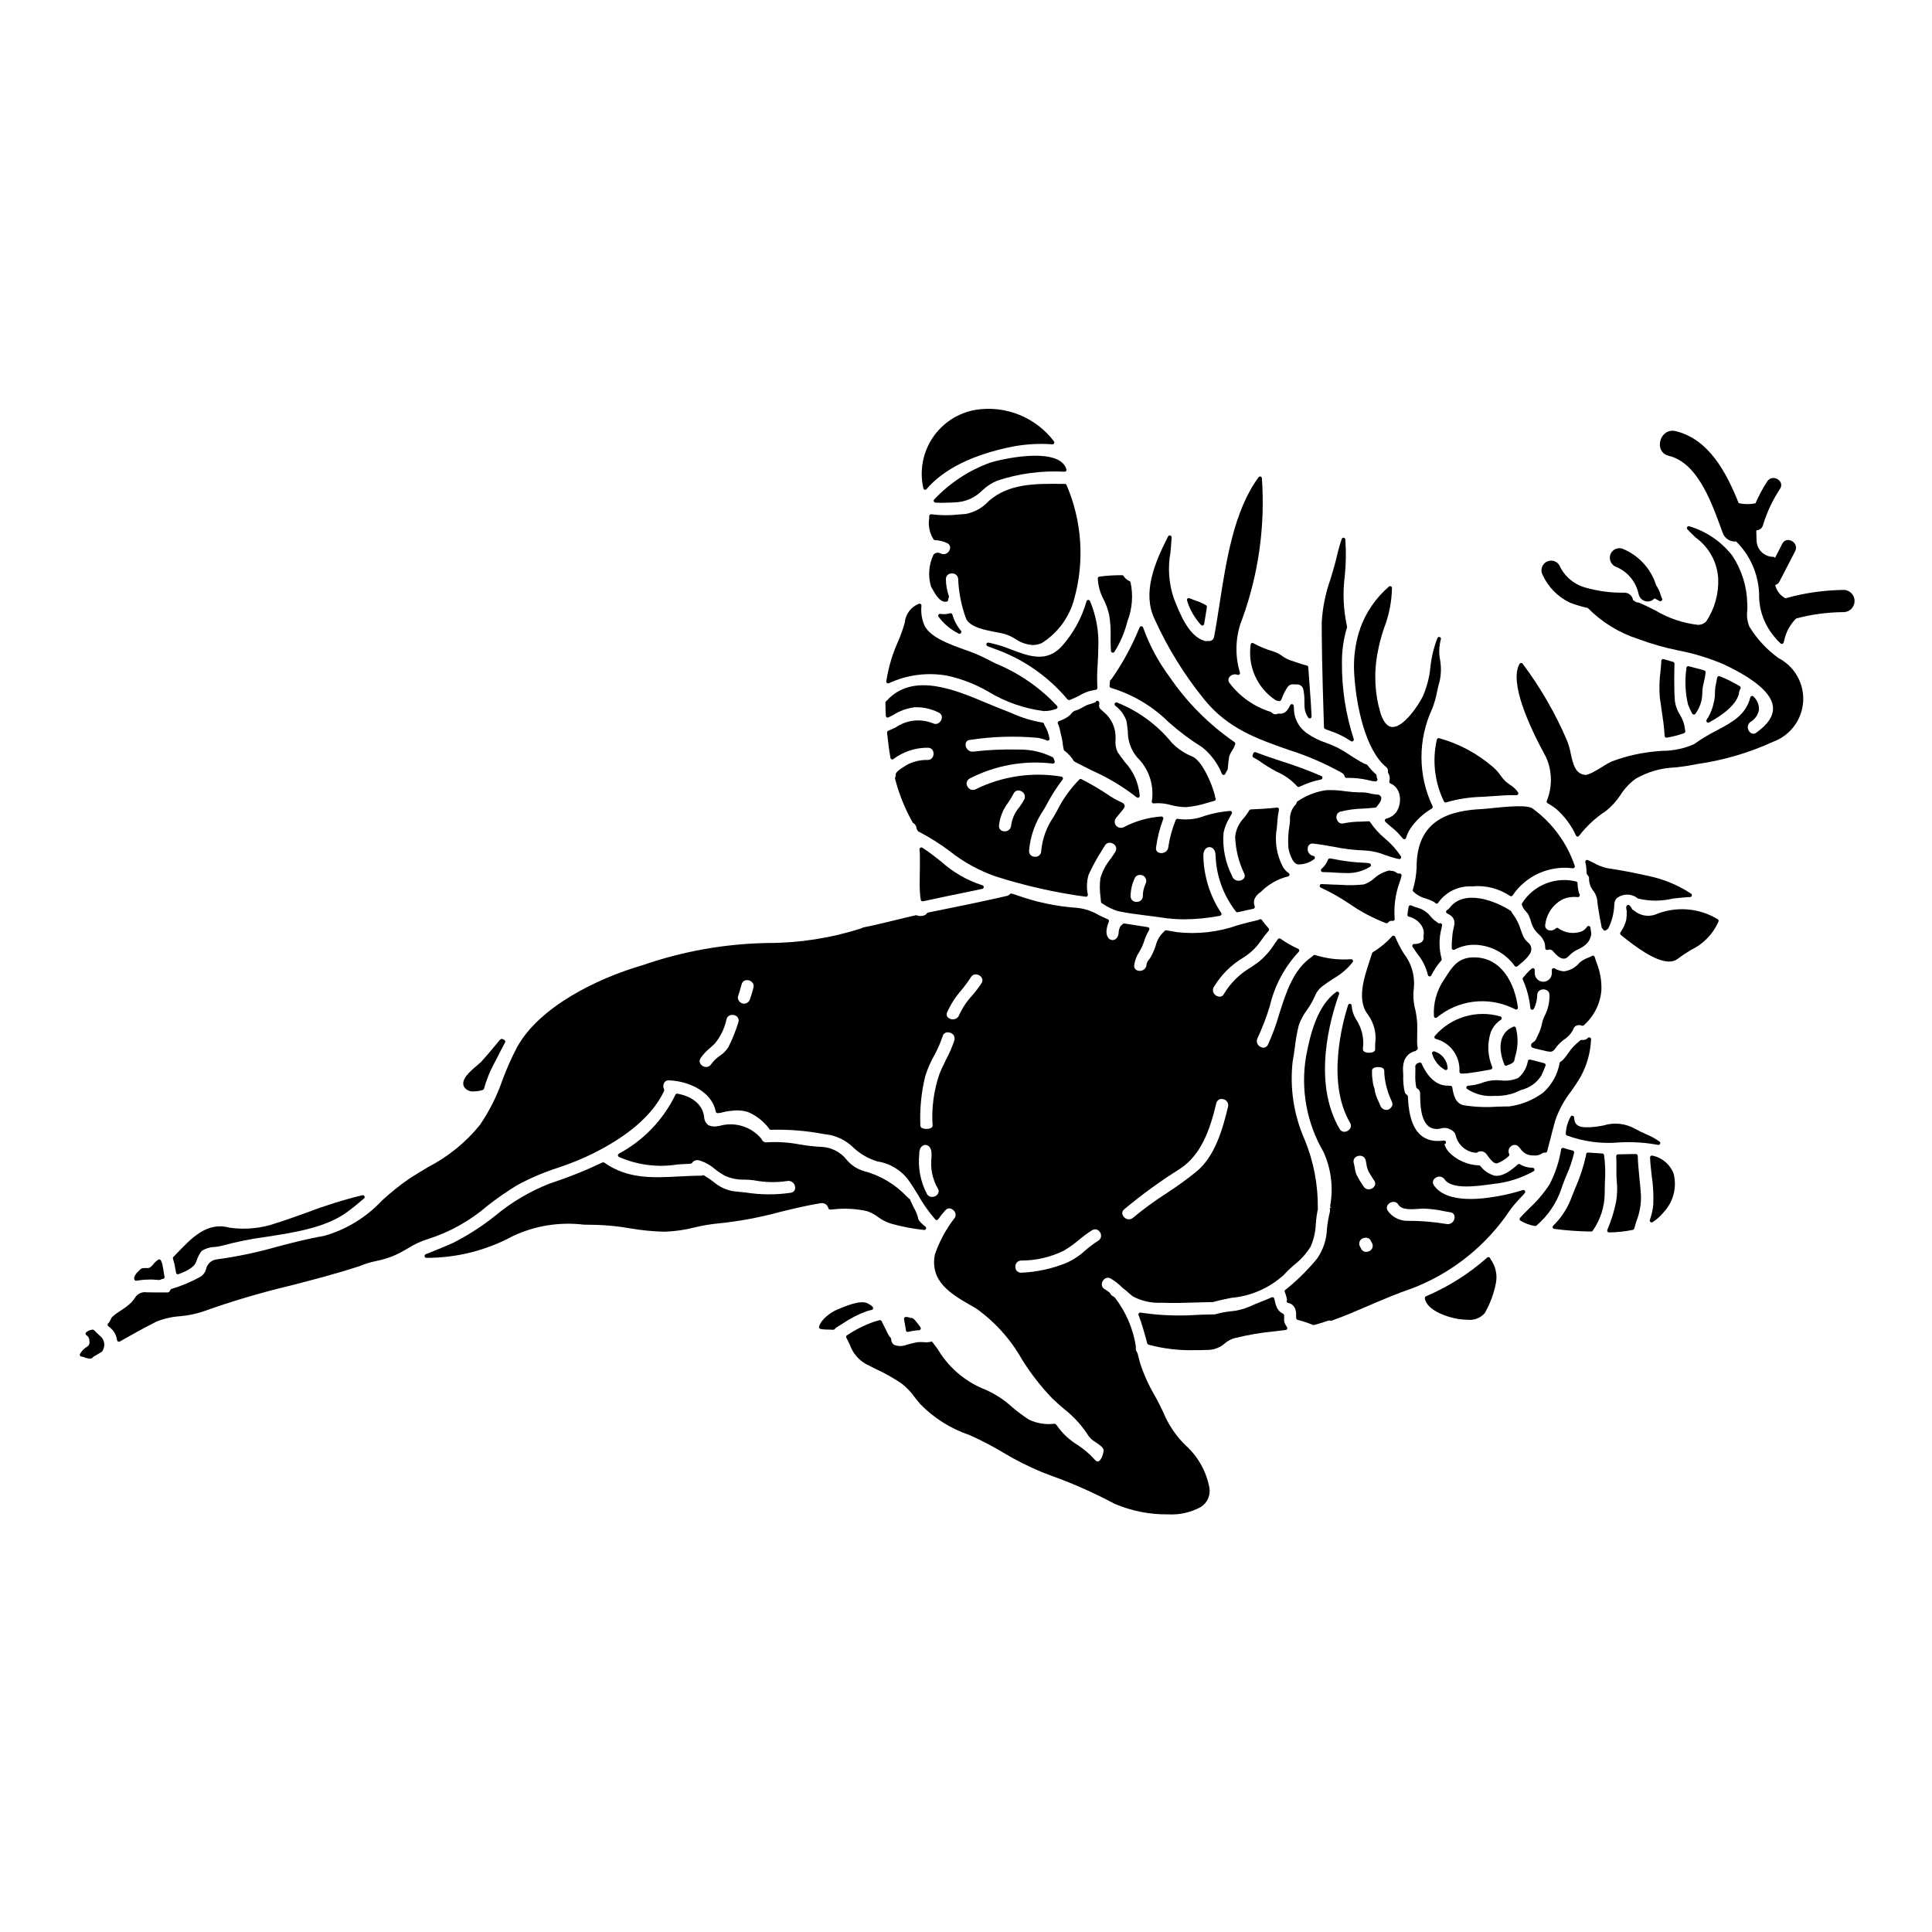 <?xml version="1.0" encoding="UTF-8"?>
<!-- Uploaded to: ICON Repo, www.svgrepo.com, Generator: ICON Repo Mixer Tools -->
<svg fill="#000000" width="800px" height="800px" version="1.1" viewBox="144 144 512 512" xmlns="http://www.w3.org/2000/svg">
 <g>
  <path d="m495.2 337.21c0.492 0.195 0.984 0.395 1.469 0.547 0.336 0.117 0.664 0.234 0.984 0.359 1.535 0.605 2.996 1.375 4.363 2.301 0.18 0.117 0.41 0.102 0.574-0.027 0.164-0.133 0.227-0.355 0.156-0.555-2.121-6.531-3.172-13.367-3.117-20.234-0.031-3.156 0.422-6.293 1.34-9.312 0.027-0.094 0.027-0.191 0-0.285-0.973-4.414-1.168-8.969-0.582-13.453 0.32-3.195 0.367-6.41 0.137-9.613-0.02-0.23-0.199-0.414-0.43-0.438-0.227-0.027-0.441 0.105-0.523 0.32-0.508 1.504-0.938 3.035-1.281 4.586-0.133 0.555-0.254 1.078-0.395 1.555-0.395 1.5-0.848 3.023-1.297 4.496h0.004c-1.316 3.68-2.102 7.531-2.324 11.434-0.023 3.789 0.059 11.703 0.59 27.875 0.008 0.203 0.141 0.379 0.332 0.445z"/>
  <path d="m475.71 314.41c-0.148 0.078-0.246 0.227-0.262 0.395-0.418 2.828-0.016 5.719 1.152 8.328 1.168 2.613 3.055 4.836 5.438 6.414 0.051 0.039 0.105 0.07 0.168 0.086 0.176 0.055 0.348 0.09 0.516 0.125l0.211 0.047v0.004c0.23 0.043 0.461-0.074 0.562-0.285 0.07-0.125 0.129-0.258 0.18-0.395 0.383-1.055 0.891-2.059 1.508-2.996 0.297-0.473 0.809-0.766 1.363-0.789 0.41 0.043 0.824 0.055 1.238 0.039 0.723 0.012 1.359 0.488 1.574 1.18 0.242 1.109 0.352 2.246 0.32 3.379 0 0.434 0 0.871 0.027 1.336 0.043 1.043 0.387 2.051 0.992 2.902 0.09 0.129 0.238 0.207 0.395 0.211 0.055-0.004 0.109-0.012 0.16-0.027 0.207-0.07 0.344-0.27 0.332-0.488-0.105-2.492-0.301-5.082-0.484-7.586-0.133-1.824-0.273-3.652-0.395-5.481-0.016-0.219-0.176-0.402-0.395-0.449-1.07-0.25-2.16-0.629-3.215-0.992-0.395-0.141-0.789-0.285-1.207-0.395v0.004c-0.719-0.27-1.398-0.633-2.016-1.086-0.723-0.527-1.52-0.941-2.363-1.234-1.867-0.531-3.668-1.273-5.367-2.211-0.133-0.074-0.289-0.09-0.434-0.035z"/>
  <path d="m462.62 309.79c0.055 0 0.105-0.008 0.156-0.027 0.176-0.059 0.305-0.211 0.328-0.395 0.262-1.457 0.5-2.945 0.734-4.473v0.004c0.031-0.195-0.055-0.387-0.215-0.492-0.867-0.52-1.793-0.934-2.758-1.238-0.336-0.117-0.672-0.234-1.031-0.395-0.203-0.066-0.395-0.152-0.594-0.234-0.18-0.082-0.387-0.047-0.535 0.082-0.145 0.133-0.195 0.344-0.129 0.527 0.734 2.41 2.004 4.625 3.711 6.481 0.086 0.094 0.203 0.152 0.332 0.16z"/>
  <path d="m463.2 329.44c6.227 7.652 14.012 10.379 22.258 13.27 4.926 1.547 9.676 3.598 14.18 6.121 0.359 0.195 0.613 0.531 0.707 0.926 0.047 0.227 0.246 0.391 0.477 0.395 2.043-0.055 4.082 0.168 6.066 0.656 0.535 0.156 1.09 0.25 1.648 0.281 0.281-0.016 0.504-0.246 0.512-0.527 0-0.094-0.023-0.184-0.074-0.262-0.125-0.211-0.184-0.461-0.164-0.707 0.008-0.148-0.055-0.293-0.164-0.395-0.84-0.746-1.605-1.57-2.289-2.461-0.07-0.098-0.176-0.164-0.293-0.188-0.156-0.027-0.305-0.078-0.449-0.145-1.27-0.648-2.496-1.375-3.672-2.176-1.109-0.754-2.262-1.445-3.445-2.074-1.023-0.504-2.074-0.945-3.148-1.332-1.746-0.562-3.398-1.387-4.902-2.441-2.25-1.512-3.582-4.062-3.543-6.773l-0.062-0.57c-0.027-0.219-0.195-0.395-0.414-0.43s-0.434 0.078-0.523 0.281c-0.676 1.484-1.473 2.414-3.07 2.231-0.098-0.016-0.199 0.004-0.289 0.051-0.449 0.219-0.988 0.145-1.363-0.188l-0.152-0.117c-0.059-0.051-0.117-0.098-0.188-0.148l-0.004-0.004c-0.043-0.031-0.094-0.059-0.145-0.074-4.332-1.352-8.133-4.023-10.867-7.648-0.387-0.473-0.379-1.156 0.023-1.617 0.504-0.605 1.34-0.828 2.078-0.551 0.18 0.074 0.387 0.039 0.531-0.094 0.137-0.133 0.188-0.336 0.125-0.52-1.426-4.754-1.172-9.855 0.719-14.445 4.258-11.855 6-24.469 5.113-37.039-0.016-0.203-0.156-0.379-0.355-0.43-0.199-0.066-0.414 0.008-0.527 0.18-6.504 8.801-8.547 21.988-10.348 33.617-0.477 3.082-0.93 5.988-1.441 8.66-0.047 0.352-0.238 0.672-0.527 0.883-0.289 0.207-0.652 0.289-1.004 0.223-0.062-0.012-0.129-0.012-0.191 0-0.281 0.07-0.574 0.059-0.848-0.035-4.164-1.254-6.488-7.16-8.02-11.066l-0.113-0.285c-1.289-3.867-1.59-7.996-0.871-12.004 0.129-1.324 0.262-2.691 0.32-4.066 0.004-0.23-0.148-0.434-0.371-0.492-0.219-0.055-0.453 0.047-0.562 0.246-3.773 7.371-6.82 15.121-3.586 21.887v0.004c3.469 7.672 7.918 14.863 13.23 21.395z"/>
  <path d="m492.02 367.56c1.691 0.18 3.496 0.5 5.238 0.812v-0.004c2.816 0.586 5.676 0.93 8.551 1.027 1.801 0.102 3.57 0.5 5.242 1.184 0.789 0.277 1.602 0.547 2.465 0.789l-0.004-0.004c0.09 0.02 0.176 0.047 0.262 0.074l0.137 0.035c0.285 0.07 0.555 0.133 0.828 0.184v0.004c0.188 0.035 0.383-0.047 0.492-0.203 0.109-0.16 0.117-0.367 0.02-0.535-1.16-1.766-2.578-3.352-4.207-4.699-1.48-1.227-2.785-2.656-3.871-4.242-0.074-0.207-0.273-0.34-0.492-0.336-0.688 0.043-1.375 0.07-2.035 0.094v0.004c-1.508-0.004-3.012 0.145-4.496 0.434-0.508 0.176-1.07 0.047-1.453-0.328-0.449-0.461-0.633-1.117-0.484-1.742 0.133-0.523 0.555-0.926 1.086-1.035 1.941-0.477 3.93-0.742 5.93-0.785 1.047-0.062 2.129-0.129 3.25-0.266h0.004c0.121-0.012 0.234-0.074 0.312-0.168 1.098-1.301 1.449-2.109 1.18-2.707h0.004c-0.238-0.422-0.703-0.656-1.184-0.594h-0.066l-1.312-0.188 0.004-0.004c-1.004-0.301-2.055-0.426-3.098-0.367-1.277-0.027-2.551-0.133-3.816-0.309-1.676-0.258-3.375-0.352-5.074-0.281-2.715 0.398-5.301 1.406-7.57 2.949-0.125 0.07-0.211 0.191-0.238 0.332-0.07 0.309-0.246 0.59-0.5 0.785-0.91 1.094-1.363 2.496-1.262 3.914-0.027 0.438-0.055 0.863-0.113 1.234-0.355 1.984-0.461 4.004-0.316 6.016 0.051 0.543 0.906 4.453 2.691 4.453h0.086c1.484-0.031 2.922-0.527 4.102-1.426 0.133-0.133 0.176-0.328 0.121-0.504-0.059-0.18-0.211-0.305-0.395-0.332-0.973-0.176-1.625-1.102-1.469-2.078 0.008-0.359 0.172-0.699 0.453-0.93 0.277-0.23 0.645-0.324 1-0.258z"/>
  <path d="m497.46 371.66-0.961-0.168v-0.004c-0.234-0.043-0.473 0.09-0.551 0.32-0.359 0.949-0.957 1.789-1.734 2.445-0.152 0.137-0.203 0.352-0.133 0.539 0.074 0.191 0.258 0.316 0.461 0.316 0.434 0 0.867 0.02 1.266 0.039 0.625 0 1.25 0.059 1.883 0.098 0.977 0.059 1.969 0.117 2.938 0.117l-0.004 0.004c2.254 0.117 4.488-0.453 6.406-1.637 0.191-0.086 0.309-0.285 0.285-0.496-0.02-0.211-0.168-0.383-0.371-0.434-0.371-0.09-0.746-0.137-1.129-0.141-2.809-0.094-5.602-0.43-8.355-1z"/>
  <path d="m389.03 273.78c0.047 0.012 0.09 0.02 0.137 0.02 0.141 0 0.277-0.062 0.367-0.172 4.598-5.367 12.273-9.164 22.828-11.281h0.004c3.465-0.652 7-0.855 10.52-0.598 0.195 0.02 0.383-0.086 0.469-0.262 0.09-0.176 0.07-0.387-0.055-0.543-2.383-3.137-5.57-5.566-9.227-7.035-3.652-1.469-7.641-1.914-11.527-1.297-4.656 0.805-8.773 3.484-11.391 7.414-2.621 3.93-3.508 8.762-2.453 13.367 0.027 0.18 0.156 0.332 0.328 0.387z"/>
  <path d="m425.11 272.23c-6.738-0.059-13.715-0.102-18.973 4.461l-0.113 0.098c-1.613 1.762-3.746 2.961-6.094 3.422-0.516 0.027-1.094 0.07-1.715 0.121-2.453 0.293-4.938 0.281-7.387-0.043-0.141-0.027-0.285 0.012-0.395 0.102-0.113 0.09-0.18 0.227-0.184 0.371v0.574c-0.324 1.961 0.098 3.973 1.18 5.641 0.09 0.102 0.223 0.164 0.359 0.168 1.117 0.039 2.215 0.309 3.227 0.789 0.445 0.191 0.746 0.609 0.789 1.094 0 0.633-0.316 1.227-0.848 1.574-0.492 0.324-1.125 0.359-1.648 0.082-0.629-0.371-1.43-0.25-1.914 0.297-1.277 2.656-1.508 5.699-0.645 8.52l0.23 0.395c0.918 1.641 2.16 3.898 3.91 3.543 0.23-0.047 0.395-0.25 0.391-0.484 0.004-0.211 0.055-0.418 0.152-0.605 0.062-0.121 0.074-0.266 0.027-0.395-0.504-1.426-0.77-2.926-0.789-4.438-0.02-0.422 0.141-0.828 0.441-1.125 0.301-0.297 0.715-0.449 1.133-0.422h0.027c0.434-0.027 0.859 0.125 1.172 0.426 0.316 0.297 0.492 0.715 0.484 1.148 0.156 3.535 0.852 7.027 2.066 10.348 0.98 2.332 5.195 3.121 8.266 3.695 0.734 0.141 1.391 0.266 1.887 0.395h-0.004c1.043 0.312 2.035 0.77 2.953 1.355 1.34 0.934 2.91 1.488 4.543 1.602 0.828-0.008 1.648-0.176 2.41-0.496 4.269-2.672 7.359-6.871 8.633-11.742 2.785-10.008 2.059-20.664-2.055-30.203-0.082-0.164-0.25-0.27-0.438-0.27z"/>
  <path d="m411.89 316.1c-1.738-0.715-3.531-1.281-5.367-1.684l-0.547-0.109c-0.254-0.059-0.508 0.094-0.57 0.344-0.07 0.246 0.062 0.504 0.301 0.598l1.18 0.441c0.512 0.184 0.988 0.363 1.422 0.531v-0.004c7.227 2.691 13.633 7.211 18.586 13.125 0.102 0.121 0.258 0.188 0.414 0.176 0.094 0.004 0.188-0.016 0.273-0.051 0.117-0.059 0.234-0.109 0.359-0.152 0.742-0.289 1.461-0.629 2.156-1.02 0.902-0.539 1.879-0.949 2.894-1.223 0.508-0.105 0.977-0.195 1.43-0.27v0.004c0.246-0.051 0.414-0.273 0.395-0.523-0.109-2.094-0.082-4.191 0.082-6.277 0.074-1.387 0.156-2.82 0.156-4.242 0.219-4.273-0.531-8.539-2.191-12.484-0.082-0.184-0.27-0.301-0.477-0.297-0.203 0.012-0.379 0.148-0.445 0.344-1.242 4.383-3.453 8.43-6.465 11.844-4.102 4.531-8.711 2.777-13.586 0.93z"/>
  <path d="m487.74 352.37c0.098 0.121 0.242 0.188 0.395 0.188 0.074 0 0.145-0.016 0.211-0.047 1.816-0.879 3.734-1.527 5.711-1.93 0.211-0.039 0.371-0.211 0.391-0.426 0.023-0.211-0.09-0.414-0.281-0.504-3.426-1.48-6.926-2.777-10.484-3.891-2.293-0.758-4.664-1.547-6.875-2.402h-0.004c-0.125-0.051-0.266-0.051-0.391 0-0.125 0.059-0.219 0.168-0.258 0.301-0.043 0.137-0.102 0.27-0.172 0.391-0.074 0.121-0.094 0.262-0.055 0.395 0.035 0.133 0.129 0.242 0.25 0.305 0.523 0.266 1.031 0.562 1.523 0.887 1.484 1.062 3.035 2.023 4.644 2.879 2.059 0.879 3.898 2.195 5.394 3.856z"/>
  <path d="m406.51 266.57c-5.691 2.039-10.816 5.402-14.957 9.809-0.121 0.141-0.156 0.34-0.082 0.512 0.07 0.172 0.234 0.289 0.418 0.301 0.531 0.039 1.125 0.051 1.738 0.051 1.648 0 3.406-0.102 4.231-0.16 2.465-0.254 4.758-1.371 6.481-3.148 1.121-1.055 2.414-1.902 3.824-2.512 5.785-1.934 11.883-2.754 17.973-2.414 0.156 0.004 0.305-0.07 0.395-0.195 0.094-0.125 0.121-0.289 0.078-0.438-1.73-5.805-15.434-3.18-20.098-1.805z"/>
  <path d="m395.77 306.53c-0.828 0.246-1.699 0.301-2.555 0.152-0.191-0.039-0.391 0.047-0.492 0.215-0.105 0.168-0.105 0.375 0 0.539 1.391 1.887 3.215 3.414 5.312 4.457 0.074 0.039 0.156 0.062 0.238 0.062 0.195 0 0.375-0.113 0.453-0.293 0.078-0.18 0.043-0.391-0.09-0.531-1.043-1.258-1.809-2.715-2.246-4.289-0.039-0.125-0.129-0.227-0.242-0.285-0.117-0.062-0.254-0.07-0.379-0.027z"/>
  <path d="m449.28 356.16-0.039 0.121c-0.047 0.16-0.008 0.336 0.102 0.461 0.109 0.129 0.277 0.191 0.441 0.16 1.512-0.137 3.035 0.012 4.492 0.438 1.219 0.328 2.473 0.512 3.738 0.551h0.434c1.941-0.18 3.859-0.582 5.711-1.191 0.559-0.156 1.117-0.32 1.68-0.465 0.145-0.043 0.262-0.148 0.32-0.289 0.055-0.141 0.043-0.297-0.031-0.426-0.047-0.07-0.074-0.148-0.09-0.23-0.328-2.269-3.285-9.82-6.195-10.859-1.973-0.812-3.758-2.016-5.254-3.543-3.856-4.758-8.871-8.445-14.562-10.711-0.223-0.078-0.473 0.012-0.59 0.219-0.121 0.207-0.074 0.469 0.105 0.621 1.383 1.016 2.426 2.43 2.984 4.055 0.18 0.926 0.27 1.84 0.355 2.715-0.023 2.531 0.855 4.984 2.477 6.926 3.027 2.941 4.484 7.141 3.938 11.328 0 0.039-0.008 0.078-0.016 0.121z"/>
  <path d="m434.64 329.74c-0.148 0.055-0.258 0.18-0.297 0.332-0.523 0.234-1.066 0.422-1.625 0.559-0.242 0.062-0.477 0.141-0.707 0.23-0.328 0.16-0.645 0.344-0.969 0.52-0.461 0.27-0.938 0.516-1.426 0.73l-0.285 0.094c-0.523 0.094-1 0.375-1.336 0.789-0.152 0.262-0.367 0.484-0.625 0.645-0.086 0.094-0.184 0.176-0.289 0.246-0.754 0.523-1.578 0.934-2.449 1.223-0.133 0.043-0.242 0.148-0.293 0.281-0.055 0.125-0.055 0.266 0 0.391 0.305 0.621 0.512 1.285 0.617 1.969 0.098 0.453 0.207 0.977 0.395 1.652 0.102 0.449 0.18 0.898 0.23 1.355 0.078 0.586 0.168 1.246 0.312 1.891 0.023 0.105 0.086 0.203 0.172 0.273 0.988 0.727 1.824 1.641 2.461 2.688 0.047 0.086 0.113 0.16 0.199 0.207 1.512 0.816 3.148 1.617 4.688 2.394v-0.004c4.211 1.875 8.176 4.254 11.809 7.086 0.09 0.078 0.207 0.117 0.324 0.117 0.074 0 0.145-0.016 0.211-0.051 0.18-0.082 0.289-0.266 0.281-0.461-0.258-3.336-1.648-6.488-3.938-8.934-0.621-0.824-1.262-1.668-1.906-2.621-0.492-1.012-0.688-2.141-0.559-3.258v-0.43c0.102-2.691-1.066-5.269-3.148-6.977l-0.695-0.641c-0.457-0.316-0.645-0.898-0.453-1.422 0.027-0.152 0.012-0.309-0.047-0.453l-0.043-0.125v-0.02c-0.102-0.234-0.367-0.355-0.609-0.277z"/>
  <path d="m437.93 306.88c0.332 1.996 0.465 4.019 0.395 6.043v0.883c0 0.824 0.027 1.684 0.09 2.711 0.02 0.219 0.18 0.398 0.395 0.445 0.035 0.004 0.074 0.004 0.113 0 0.176 0 0.336-0.094 0.426-0.246 1.379-2.18 2.441-4.547 3.148-7.027 0.078-0.301 0.172-0.645 0.281-1.035h-0.004c1.301-3.316 1.586-6.945 0.812-10.422-0.062-0.121-0.168-0.207-0.297-0.25-0.625-0.277-1.152-0.734-1.508-1.316-0.094-0.145-0.25-0.23-0.418-0.23-2.012-0.016-4.023 0.109-6.019 0.371-0.242 0.035-0.422 0.242-0.426 0.488 0.102 1.965 0.641 3.883 1.574 5.617 0.637 1.262 1.117 2.594 1.438 3.969z"/>
  <path d="m438.33 324.18c-0.098 0.078-0.16 0.191-0.18 0.312-0.059 0.422-0.078 0.859-0.098 1.316-0.004 0.238 0.16 0.449 0.395 0.5 5.754 1.73 10.996 4.852 15.266 9.082 2.758 2.453 5.723 4.672 8.859 6.621 2.328 1.867 4.137 4.301 5.254 7.066 0.078 0.18 0.254 0.293 0.449 0.293 0.195-0.004 0.371-0.125 0.449-0.305 0.148-0.355 0.332-0.699 0.551-1.02 0.047-0.07 0.074-0.148 0.082-0.23 0.086-1.086 0.211-2.191 0.367-3.238v-0.004c0.184-0.582 0.449-1.137 0.785-1.645 0.359-0.531 0.641-1.113 0.84-1.723 0.062-0.215-0.031-0.445-0.223-0.559-6.723-4.637-12.535-10.469-17.145-17.215-3-4.012-5.379-8.453-7.059-13.172-0.082-0.18-0.262-0.293-0.461-0.293-0.199 0-0.379 0.113-0.461 0.293-1.918 4.758-4.363 9.289-7.293 13.5-0.102 0.16-0.23 0.301-0.379 0.418z"/>
  <path d="m544.54 447.7c0.59-0.457 1.434-0.371 1.918 0.195 0.168 0.176 0.328 0.363 0.484 0.543 0.66 1.031 1.77 1.684 2.992 1.762 0.152-0.012 0.305-0.012 0.457 0 0.734 0.102 1.484-0.051 2.125-0.434 0.262-0.23 0.609-0.344 0.957-0.312 0.242 0.035 0.473-0.121 0.539-0.355 0.316-1.152 0.609-2.309 0.906-3.473 0.395-1.555 0.789-3.117 1.242-4.695 0.961-2.785 2.375-5.391 4.191-7.711 0.922-1.328 1.875-2.695 2.668-4.117 1.586-2.988 2.488-6.289 2.633-9.668 0.012-0.191-0.09-0.371-0.258-0.461-0.168-0.09-0.375-0.074-0.527 0.039-0.094 0.074-0.184 0.152-0.266 0.234-0.391 0.305-0.891 0.426-1.375 0.336-0.156-0.031-0.316 0.012-0.43 0.121-0.176 0.164-0.367 0.324-0.566 0.492-0.34 0.289-0.707 0.602-1.113 1.008-0.586 0.605-1.113 1.262-1.578 1.965-0.398 0.613-0.852 1.188-1.352 1.719-0.188 0.191-0.398 0.355-0.629 0.492-0.113 0.059-0.199 0.164-0.23 0.289-0.539 3.082-2.109 5.887-4.445 7.961l-0.164 0.098h-0.004c-2.586 1.867-5.598 3.062-8.762 3.488-1.09 0-2.199 0.035-3.316 0.07-2.93 0.211-5.879 0.078-8.777-0.395-2.062-0.441-2.656-2.527-2.992-4.723-0.035-0.234-0.23-0.406-0.465-0.418l-1.105-0.055c-3.879-0.168-5.988-4.492-6.543-5.812-0.094-0.227-0.34-0.348-0.578-0.289-0.074 0.023-0.148 0.047-0.219 0.078-0.297 0.051-0.559 0.227-0.727 0.477-0.164 0.254-0.219 0.562-0.148 0.855v0.316 1.055c-0.074 1.254 0 2.519 0.23 3.758 0.031 0.137 0.121 0.254 0.246 0.32 0.488 0.25 0.793 0.758 0.789 1.305v0.32c0.035 2.492 0.09 6.668 2.289 8.445 0.93 0.656 2.113 0.848 3.203 0.516 0.629-0.168 1.289-0.168 1.914 0 1.082 0.445 1.84 0.93 2.016 1.855 0.594 2.527 2.75 4.391 5.34 4.606 0.117 0.012 0.23-0.012 0.332-0.074 0.793-0.555 1.883-0.383 2.465 0.395l0.156 0.219c0.992 1.391 1.77 2.269 2.488 2.269v0.004c0.094 0 0.191-0.016 0.281-0.047 1.109-0.426 2.125-1.062 2.992-1.879 0.164-0.152 0.211-0.395 0.105-0.594-0.344-0.754-0.086-1.645 0.609-2.094z"/>
  <path d="m520.46 393.84c-0.523 0.238-1.094 0.352-1.668 0.328-0.188-0.02-0.363 0.078-0.441 0.25-0.098 0.156-0.098 0.352 0 0.508 0.395 0.59 0.789 1.18 1.18 1.742 1.383 1.652 2.367 3.602 2.879 5.695 0.035 0.203 0.191 0.359 0.391 0.395h0.074c0.188 0 0.359-0.105 0.441-0.273 0.703-1.422 1.59-2.746 2.633-3.938 0.133-0.148 0.164-0.359 0.082-0.535-0.719-2.641-0.719-5.422 0-8.062l0.129-0.754c0.023-0.199-0.07-0.391-0.246-0.488-0.172-0.098-0.387-0.082-0.543 0.043l-0.23-0.152-0.301-0.203c-0.316-0.211-0.598-0.426-0.852-0.629-0.309-0.285-0.582-0.59-0.859-0.895l0.004-0.004c-0.699-0.906-1.625-1.609-2.684-2.043l-0.574-0.188c-0.637-0.191-1.262-0.422-1.871-0.688-0.137-0.066-0.293-0.062-0.426 0.004-0.137 0.066-0.23 0.191-0.262 0.336-0.148 0.695-0.254 1.398-0.324 2.106-0.023 0.254 0.145 0.484 0.395 0.535 1.375 0.324 2.57 1.172 3.328 2.363 0.551 0.805 0.738 1.805 0.516 2.754-0.02 0.074-0.02 0.156 0 0.23 0.156 0.637-0.172 1.293-0.77 1.562z"/>
  <path d="m530.9 428.34c0.094 0.105 0.23 0.164 0.371 0.168 0.523 0 1.051-0.023 1.574-0.074 0.789-0.078 3.57-0.484 6.254-1.02 0.145-0.027 0.27-0.117 0.34-0.246 0.07-0.129 0.078-0.281 0.023-0.418-1.199-2.824-1.371-5.981-0.484-8.918 0.492-1.477 1.477-2.742 2.785-3.59 0.16-0.113 0.238-0.309 0.199-0.504-0.039-0.191-0.191-0.344-0.383-0.383-3.078-0.883-6.348-0.871-9.418 0.047-3.07 0.914-5.812 2.691-7.902 5.117-0.109 0.125-0.152 0.293-0.109 0.453 0.039 0.16 0.156 0.289 0.316 0.344 3.894 0.996 6.535 4.621 6.297 8.637-0.016 0.145 0.035 0.285 0.137 0.387z"/>
  <path d="m558.4 382.19c1.191-0.438 2.469-0.594 3.727-0.453 0.191 0.02 0.371-0.078 0.461-0.246 0.102-0.176 0.102-0.387 0-0.559-0.062-0.102-0.113-0.207-0.152-0.316-0.211-0.789-0.336-1.598-0.371-2.414v-0.168c-0.012-0.195-0.145-0.363-0.328-0.426-5.512-1.379-11.289 0.922-14.344 5.711-0.086 0.113-0.117 0.258-0.09 0.395 0.191 0.699 0.57 1.332 1.094 1.836 0.266 0.277 0.496 0.582 0.688 0.914 0.309 0.68 0.559 1.387 0.742 2.113l0.078 0.266v-0.004c0.383 1.062 1.027 2.012 1.875 2.754 0.711 0.605 1.246 1.387 1.551 2.266 0.113 0.465 0.172 0.938 0.172 1.414 0 0.164 0.082 0.312 0.211 0.402 0.133 0.094 0.301 0.113 0.453 0.059 0.531-0.207 1.137-0.031 1.477 0.43 0.555 0.641 1.574 1.84 2.68 1.891h0.074c0.41-0.004 0.805-0.168 1.094-0.457l0.262-0.25v-0.004c0.523-0.547 1.121-1.02 1.77-1.41l0.32-0.16c1.785-0.895 3.473-1.738 3.856-4.227v-0.004c0.008-0.039 0.008-0.082 0-0.125-0.055-0.543-0.133-1.086-0.223-1.629-0.039-0.199-0.195-0.355-0.395-0.395-0.195-0.039-0.398 0.047-0.512 0.215-0.316 0.484-0.754 0.883-1.266 1.156-2.137 0.859-4.566 0.547-6.418-0.824-0.195-0.113-0.445-0.074-0.598 0.094-0.539 0.535-1.344 0.699-2.047 0.414-0.527-0.223-0.836-0.777-0.742-1.34 0.324-3.004 2.18-5.621 4.902-6.918z"/>
  <path d="m567.08 399.05c-0.156-0.473-0.316-0.949-0.473-1.445-0.043-0.141-0.148-0.258-0.285-0.312-0.141-0.051-0.293-0.039-0.422 0.031-0.367 0.195-0.746 0.371-1.129 0.523-0.809 0.289-1.551 0.723-2.199 1.285-1.012 1.254-2.473 2.07-4.074 2.277-0.891-0.043-1.758-0.312-2.512-0.785-0.152-0.086-0.34-0.086-0.488 0-0.152 0.086-0.246 0.25-0.246 0.426v0.863-0.004c0 1.25-1.012 2.266-2.262 2.266s-2.266-1.016-2.266-2.266v-0.848 0.004c0.004-0.195-0.113-0.371-0.289-0.449s-0.383-0.047-0.527 0.082c-0.711 0.594-1.355 1.262-1.926 1.992-0.086 0.121-0.188 0.23-0.305 0.324-0.164 0.145-0.215 0.379-0.125 0.578 1.074 2.394 1.754 4.945 2.012 7.559 0.023 0.227 0.195 0.406 0.418 0.438 0.219 0.027 0.434-0.09 0.523-0.289 0.547-1.105 0.84-2.312 0.867-3.543-0.027-0.551 0.258-1.066 0.738-1.336 0.566-0.309 1.25-0.309 1.82 0 0.465 0.27 0.734 0.781 0.699 1.32 0.043 1.902-0.398 3.789-1.289 5.473-0.344 0.73-0.598 1.504-0.758 2.297-0.066 0.277-0.133 0.555-0.211 0.848v-0.004c-0.191 0.648-0.445 1.277-0.758 1.879-0.188 0.395-0.395 0.789-0.547 1.203-0.195 0.324-0.465 0.594-0.785 0.789-0.289 0.207-0.52 0.371-0.52 0.684v0.199c0 0.547 0.527 0.664 2.273 1.043 0.43 0.094 0.867 0.188 1.219 0.281 0.508 0.152 1.027 0.25 1.555 0.285 0.688 0 1.023-0.355 1.68-1.277l0.094-0.133 0.004-0.004c0.566-0.68 1.211-1.289 1.922-1.816 1.039-0.664 1.879-1.598 2.43-2.703 0.105-0.426 0.395-0.785 0.789-0.977 0.465-0.203 0.992-0.203 1.461 0 0.176 0.082 0.387 0.043 0.527-0.094 2.707-2.375 4.383-5.711 4.672-9.305 0.094-2.519-0.352-5.027-1.309-7.359z"/>
  <path d="m524.98 339.69c-0.109 0.078-0.184 0.191-0.207 0.324-1.258 5.516-0.59 11.297 1.895 16.383 0.086 0.16 0.25 0.258 0.434 0.258 0.047 0 0.098-0.008 0.145-0.023 3.102-0.898 6.309-1.391 9.535-1.465 1.039-0.055 2.039-0.125 3.008-0.191 2.148-0.152 4.18-0.305 6.082-0.246v-0.004c0.172 0.016 0.336-0.07 0.422-0.219 0.094-0.141 0.109-0.32 0.039-0.473-0.586-0.867-1.355-1.59-2.258-2.117-0.391-0.27-0.762-0.555-1.117-0.863-0.492-0.5-0.945-1.039-1.348-1.613-0.543-0.785-1.176-1.496-1.895-2.121-4.152-3.609-9.059-6.242-14.363-7.707-0.129-0.027-0.266 0-0.371 0.078z"/>
  <path d="m550.29 358.36c-1.285-1.094-6.043-0.703-11.219-0.164-1.016 0.102-1.848 0.188-2.332 0.211-8.066 0.395-17.32 2.516-17.32 15.352h0.004c-0.07 2.051-0.41 4.082-1.008 6.047-0.043 0.148-0.008 0.309 0.09 0.43 0.965 0.934 2.156 1.594 3.461 1.91 0.746 0.234 1.469 0.543 2.152 0.922 0.102 0.074 0.195 0.16 0.273 0.254 0.094 0.098 0.219 0.152 0.352 0.152h0.031c0.148-0.016 0.281-0.098 0.363-0.223l0.094-0.16c2.059-2.809 5.394-4.387 8.871-4.188 3.559-0.359 7.129 0.539 10.094 2.539 0.215 0.129 0.492 0.074 0.645-0.129 1.723-2.562 4.129-4.598 6.945-5.871 2.816-1.273 5.93-1.738 8.996-1.344 0.164 0.035 0.332-0.023 0.445-0.148 0.113-0.121 0.156-0.289 0.117-0.453-2.047-6.059-5.906-11.344-11.055-15.137z"/>
  <path d="m515.42 376.09c0.039-0.156-0.004-0.324-0.113-0.445-0.109-0.117-0.27-0.176-0.43-0.156-0.332 0.031-0.66-0.074-0.91-0.289-0.168-0.129-0.359-0.23-0.559-0.305-0.039-0.016-0.082-0.027-0.125-0.031-0.23-0.023-0.453-0.059-0.68-0.098l-0.395-0.062h-0.109c-1.48 0.363-2.844 1.086-3.973 2.106-0.781 0.699-1.695 1.234-2.688 1.574-1.988 0.223-3.996 0.262-5.992 0.117l-1.219-0.051c-0.762 0-1.488-0.051-2.191-0.086-0.617-0.031-1.215-0.059-1.812-0.078-0.234 0-0.438 0.164-0.484 0.391-0.047 0.23 0.07 0.465 0.289 0.555 2.641 1.23 5.184 2.664 7.598 4.297 3.008 2.094 6.258 3.812 9.684 5.117 0.051 0.016 0.102 0.027 0.152 0.027 0.145 0 0.281-0.062 0.375-0.172 0.27-0.371 0.73-0.551 1.18-0.465 0.148 0.031 0.305-0.008 0.418-0.109 0.117-0.098 0.18-0.246 0.172-0.398-0.262-3.293 0.18-6.606 1.301-9.715 0.219-0.559 0.391-1.133 0.512-1.723z"/>
  <path d="m568.46 389.77c0.02 0.109 0.074 0.207 0.156 0.277 0.105 0.086 0.191 0.191 0.258 0.312 0.062 0.137 0.191 0.234 0.34 0.258h0.094c0.121 0 0.234-0.043 0.324-0.121 0.113-0.102 0.238-0.188 0.375-0.258 0.09-0.047 0.168-0.121 0.215-0.215 0.871-1.762 1.395-3.672 1.543-5.633l0.035-0.434v0.004c-0.035-0.66 0.164-1.312 0.559-1.84 1.652-1.379 4.055-1.379 5.703 0 3.062 0.742 6.258 0.742 9.316 0 1.746-0.184 3.398-0.363 4.512-0.395 0.219 0 0.41-0.145 0.469-0.355 0.059-0.211-0.031-0.434-0.215-0.551-3.305-2.168-6.973-3.719-10.824-4.582-4.535-1.012-8.148-1.695-11.371-2.152v-0.004c-1.293-0.297-2.535-0.781-3.688-1.441-0.492-0.242-0.98-0.488-1.453-0.699l0.004-0.004c-0.172-0.082-0.375-0.055-0.516 0.066-0.148 0.125-0.211 0.316-0.164 0.5 0.223 0.93 0.328 1.883 0.316 2.84 0.023 0.242 0.145 0.465 0.344 0.609v0.031c0.074 0.148 0.176 0.281 0.293 0.395l0.023 0.281v-0.004c-0.039 1.316 0.414 2.602 1.27 3.602 0.613 0.859 0.945 1.883 0.957 2.938l0.062 0.473c0.27 1.969 0.648 3.965 1.02 5.902z"/>
  <path d="m583.39 447.41c0.035 0.004 0.07 0.004 0.109 0 0.211 0 0.395-0.133 0.465-0.332 0.066-0.199 0-0.418-0.168-0.547-1.148-0.809-2.387-1.484-3.688-2.012-0.934-0.422-1.898-0.859-2.852-1.402h0.004c-2.512-1.406-5.488-1.723-8.238-0.883-1.156 0.246-2.328 0.406-3.508 0.484-1.656 0.074-3.328 0.062-4.016-1.117-0.184-0.379-0.293-0.793-0.316-1.215l-0.043-0.297c-0.031-0.207-0.188-0.375-0.395-0.414-0.215-0.039-0.426 0.074-0.516 0.27-0.773 1.383-1.215 2.93-1.281 4.516 0 0.191 0.113 0.367 0.289 0.449 4.441 1.645 9.195 2.273 13.914 1.84 3.426-0.191 6.863 0.031 10.238 0.66z"/>
  <path d="m511.32 347.26c0.391 0.273 0.586 0.754 0.496 1.223-0.031 0.137 0 0.281 0.082 0.395 0.406 0.668 0.504 1.477 0.277 2.227-0.031 0.219 0.086 0.43 0.289 0.52l0.172 0.07h0.004c0.09 0.035 0.184 0.078 0.27 0.125 1.02 0.617 1.734 1.629 1.969 2.797 0.348 1.574 0.051 3.227-0.824 4.586-0.672 0.879-1.633 1.496-2.711 1.75-0.164 0.047-0.293 0.184-0.328 0.352-0.047 0.168 0.004 0.344 0.125 0.469 0.504 0.5 1.051 0.953 1.574 1.391v-0.004c0.656 0.512 1.273 1.07 1.844 1.672l1.23 1.402 0.004-0.004c0.117 0.137 0.301 0.195 0.477 0.156 0.176-0.043 0.316-0.176 0.363-0.348 0.234-0.859 0.609-1.672 1.109-2.41 1.465-2.191 3.414-4.019 5.699-5.344 0.227-0.133 0.309-0.422 0.188-0.656-3.879-8.18-3.898-17.664-0.055-25.859 0.559-1.453 0.984-2.953 1.27-4.481 0.203-0.953 0.418-1.938 0.707-2.914h0.004c0.371-1.812 0.402-3.684 0.082-5.508-0.352-1.781-0.285-3.621 0.191-5.371 0.059-0.121 0.062-0.258 0.016-0.383s-0.141-0.227-0.262-0.277c-0.121-0.055-0.262-0.055-0.383-0.004-0.125 0.051-0.223 0.148-0.273 0.27-0.949 2.469-1.574 5.047-1.855 7.676-0.254 2.731-0.957 5.402-2.074 7.906-1.363 2.641-5.047 7.973-7.922 7.973h-0.004c-0.055 0.004-0.113 0.004-0.172 0-1.246-0.094-2.266-1.301-3.027-3.586-1.559-5.238-1.828-10.773-0.785-16.137 0.406-2.223 0.98-4.406 1.723-6.539 1.305-3.383 2.012-6.973 2.082-10.598-0.012-0.188-0.125-0.355-0.301-0.426-0.172-0.074-0.371-0.043-0.512 0.082-3.465 2.981-6.094 6.809-7.633 11.109-0.016 0.047-0.023 0.09-0.023 0.137-0.016 0.191-0.074 0.383-0.18 0.547-0.027 0.039-0.047 0.078-0.059 0.125-1.098 3.594-1.539 7.356-1.309 11.105 0.496 8.609 3.004 20.266 8.445 24.785z"/>
  <path d="m523.66 422.74c-0.141 0.133-0.191 0.336-0.129 0.52 0.531 1.809 1.75 3.336 3.391 4.262 0.07 0.039 0.152 0.059 0.234 0.059 0.262-0.004 0.477-0.211 0.492-0.473-0.098-2.062-1.48-3.844-3.453-4.457-0.18-0.078-0.391-0.043-0.535 0.09z"/>
  <path d="m539.97 434.42c1.844 0.074 3.688-0.203 5.434-0.812 0.602-0.305 1.246-0.559 1.934-0.828 2.144-0.539 3.996-1.898 5.156-3.781 0.254-0.516 0.68-1.527 1.086-2.578 0.047-0.133 0.039-0.281-0.027-0.406-0.07-0.125-0.184-0.215-0.324-0.25-0.551-0.129-1.102-0.281-1.648-0.434-0.711-0.195-1.414-0.395-2.094-0.527v0.004c-0.125-0.031-0.254-0.008-0.363 0.059-0.109 0.07-0.184 0.176-0.211 0.301-0.297 1.754-1.203 3.344-2.559 4.492-1.465 0.637-3.078 0.863-4.66 0.648-1.488-0.141-2.992 0.016-4.418 0.469-1.344 0.547-2.766 0.863-4.215 0.938-0.191 0.016-0.355 0.141-0.422 0.324-0.066 0.18-0.023 0.383 0.113 0.52 2.125 1.418 4.668 2.078 7.219 1.863z"/>
  <path d="m548.83 397.6 0.297-0.395 0.09-0.137 0.098-0.133c0.398-0.488 0.574-1.125 0.48-1.746-0.094-0.625-0.449-1.18-0.977-1.527-0.484-0.445-0.875-0.98-1.16-1.574-0.246-0.586-0.461-1.18-0.66-1.738-0.438-1.473-1.129-2.856-2.051-4.086-0.184-0.215-0.328-0.457-0.438-0.719-0.062-0.109-0.16-0.195-0.273-0.25-3.891-2.504-12.273-5.848-16.117-0.641-0.172 0.219-0.387 0.402-0.637 0.527-0.16 0.086-0.262 0.258-0.258 0.441s0.109 0.352 0.273 0.434c0.441 0.199 0.848 0.465 1.211 0.785 0.996 1.008 0.789 2.012 0.48 3.281v0.004c-0.148 0.578-0.246 1.168-0.293 1.766 0 0.113-0.023 0.312-0.047 0.559-0.105 0.941-0.145 1.887-0.117 2.832 0.012 0.168 0.109 0.316 0.254 0.395 0.148 0.078 0.324 0.078 0.473 0 1.977-1.066 4.238-1.492 6.469-1.227 3.809 0.418 7.258 2.434 9.492 5.551 0.086 0.109 0.211 0.176 0.348 0.191h0.047c0.121 0 0.234-0.043 0.328-0.121 0.27-0.238 0.547-0.473 0.824-0.699l-0.004-0.004c0.684-0.523 1.309-1.117 1.867-1.77z"/>
  <path d="m542.62 426c0.008 0.047 0.023 0.094 0.043 0.137 0.082 0.172 0.254 0.281 0.445 0.281 0.051 0 0.102-0.008 0.152-0.023 1.348-0.449 1.941-0.844 2.051-1.355 0.062-0.305 0.133-0.629 0.203-0.973 0.805-2.504 0.867-5.184 0.191-7.727-0.109-0.246-0.395-0.363-0.645-0.258-3.414 1.402-4.328 5.117-2.441 9.918z"/>
  <path d="m526.56 403.79c-1.852 2.797-2.75 6.121-2.559 9.469 0 0.188 0.109 0.359 0.277 0.441 0.066 0.035 0.141 0.051 0.215 0.051 0.109 0 0.219-0.039 0.305-0.109 2.727-2.25 6.031-3.688 9.535-4.148 3.5-0.461 7.062 0.074 10.281 1.539 0.312 0.125 0.621 0.27 0.918 0.434 0.16 0.094 0.359 0.094 0.516 0 0.156-0.105 0.238-0.289 0.215-0.473-0.852-6.449-4.352-13.285-11.645-13.285h-0.238c-3.996 0.094-5.512 2.477-7.438 5.512z"/>
  <path d="m559.19 455.34c0.844-1.887 1.504-3.848 1.969-5.863 0.023-0.125-0.004-0.258-0.078-0.367s-0.188-0.184-0.316-0.207c-0.816-0.188-1.621-0.414-2.414-0.684-0.133-0.043-0.277-0.027-0.402 0.043-0.121 0.07-0.207 0.188-0.234 0.328-0.52 3.223-1.547 6.348-3.047 9.25-1.504 2.32-3.297 4.445-5.332 6.32-0.848 0.848-1.695 1.695-2.504 2.578-0.094 0.098-0.145 0.234-0.129 0.371 0.008 0.133 0.074 0.262 0.184 0.344 1.184 0.727 2.496 1.223 3.863 1.453 0.039 0.004 0.078 0.004 0.117 0 0.125 0 0.25-0.051 0.34-0.137 3.031-2.59 5.305-5.949 6.574-9.727 0.398-1.266 0.914-2.508 1.41-3.703z"/>
  <path d="m548.06 460.19c0.156-0.164 0.18-0.41 0.059-0.602-0.113-0.199-0.359-0.285-0.574-0.203-2.859 0.906-5.793 1.566-8.766 1.965-4.273 0.625-11.879 1.043-14.766-3.223h0.004c-0.234-0.305-0.324-0.695-0.25-1.074 0.074-0.375 0.309-0.703 0.641-0.895 0.371-0.281 0.844-0.398 1.301-0.324 0.461 0.074 0.871 0.332 1.133 0.719 1.82 2.703 8.348 1.82 11.855 1.348 0.418-0.059 0.789-0.105 1.059-0.137v-0.004c3.758-0.383 7.394-1.535 10.691-3.383 0.172-0.121 0.25-0.34 0.191-0.543-0.059-0.203-0.242-0.348-0.453-0.359-0.477 0-0.922-0.074-1.289-0.121-0.742-0.137-1.453-0.414-2.09-0.82-0.188-0.117-0.43-0.094-0.59 0.059-2.535 2.363-4.723 3.352-6.363 2.902h-0.004c-1.418-0.449-2.66-1.328-3.562-2.512-0.125-0.105-0.289-0.16-0.453-0.152-2.977-0.129-5.793-1.387-7.875-3.519-0.52-0.613-0.922-1.32-1.188-2.078 0.258-0.031 0.445-0.262 0.43-0.52-0.016-0.258-0.234-0.461-0.492-0.461h-0.086c-0.934 0.141-1.879 0.152-2.816 0.035-4.25-0.633-6.441-4.461-6.691-11.707v0.004c-0.008-0.164-0.094-0.312-0.23-0.395-0.328-0.207-0.562-0.535-0.645-0.914-0.305-1.391-0.43-2.812-0.371-4.231 0-0.289 0-0.602-0.027-0.926-0.102-0.922-0.027-1.859 0.215-2.754 0.293-0.988 0.941-1.828 1.82-2.363 0.102-0.055 0.586-0.281 0.855-0.395h-0.004c0.141 0.027 0.281-0.004 0.395-0.09l0.395-0.297v0.004c0.141-0.105 0.215-0.277 0.195-0.449 0-0.168-0.043-0.34-0.07-0.512-0.055-0.316-0.086-0.637-0.094-0.957v-0.164c0-0.641 0-1.277 0.023-1.926 0-0.992 0.035-2 0-3.043-0.07-1.18-0.234-2.348-0.484-3.504-0.523-1.914-0.656-3.914-0.395-5.879 0.301-3.297-0.676-6.582-2.727-9.18-0.848-1.387-1.594-2.832-2.227-4.328-0.062-0.156-0.203-0.273-0.367-0.305-0.168-0.039-0.344 0.016-0.453 0.148-1.477 1.637-3.188 3.051-5.074 4.199-0.105 0.062-0.184 0.16-0.219 0.277-0.184 0.59-0.395 1.215-0.609 1.867-1.574 4.758-3.543 10.684-0.422 14.531 1.586 2.234 2.242 4.996 1.832 7.707v1.422c0 1.148-3.238 1.148-3.238 0v-0.223l-0.004-0.004c0.363-2.754-0.301-5.547-1.859-7.848-0.664-1.082-1.047-2.312-1.121-3.578-0.02-0.234-0.203-0.418-0.434-0.445-0.234-0.031-0.457 0.117-0.52 0.344-1.469 4.594-5.766 20.418 0.52 31.156 0.301 0.449 0.32 1.031 0.051 1.5-0.332 0.547-0.918 0.891-1.555 0.91-0.539-0.004-1.031-0.309-1.273-0.789-7.25-12.375-2.508-29.094-0.129-35.707 0.07-0.203 0.004-0.426-0.168-0.559-0.168-0.129-0.406-0.133-0.578-0.008-4.957 3.543-6.879 11.02-8 17.094h-0.004c-1.469 8.715 0.168 17.664 4.621 25.297 2.008 4.422 2.637 9.348 1.801 14.133l-0.02 0.543 0.434 0.223-0.52-0.09c-0.027 0.09-0.027 0.184 0 0.273 0.066 0.258 0.066 0.531 0 0.789-0.371 1.512-0.637 3.051-0.785 4.602-0.098 2.785-0.996 5.484-2.586 7.773-2.328 2.84-4.93 5.445-7.762 7.777-0.148 0.133-0.312 0.25-0.473 0.375l-0.191 0.145h-0.004c-0.172 0.129-0.234 0.359-0.16 0.562 0.285 0.68 0.488 1.395 0.613 2.121-0.062 0.078-0.102 0.172-0.109 0.27-0.023 0.254 0.145 0.48 0.395 0.527 0.883 0.16 1.609 0.785 1.898 1.637 0.164 0.484 0.234 1 0.207 1.516 0 0.285 0 0.574 0.035 0.895v-0.004c0.02 0.199 0.156 0.367 0.348 0.422l0.191 0.062 0.395 0.109c1.18 0.316 2.34 0.711 3.469 1.184 0.059 0.023 0.121 0.035 0.188 0.035 0.043 0.004 0.086 0.004 0.129 0 1.059-0.293 2.285-0.641 3.469-1.082 0.277-0.125 0.59-0.152 0.887-0.074 0.094 0.031 0.195 0.031 0.289 0 3.344-1.18 6.691-2.629 9.91-4.016 3.672-1.574 7.477-3.207 11.234-4.469 10.754-4.086 19.957-11.441 26.305-21.039 1.008-1.316 2.102-2.562 3.277-3.731zm-36.367 3.25c0.324-0.555 0.906-0.906 1.551-0.938h0.051c0.543-0.004 1.043 0.289 1.301 0.766 0.887 1.426 3.512 1.23 5.434 1.086 0.441-0.035 0.832-0.066 1.121-0.066 1.883 0.055 3.754 0.285 5.594 0.688 0.539 0.102 1.082 0.203 1.629 0.297 0.379 0.043 0.719 0.25 0.93 0.566 0.172 0.305 0.227 0.664 0.152 1.008-0.062 0.48-0.312 0.91-0.699 1.203-0.387 0.289-0.875 0.41-1.352 0.336-3.379-0.582-6.805-0.867-10.234-0.855-2.125 0.078-4.148-0.918-5.387-2.652-0.297-0.422-0.332-0.977-0.09-1.438zm-6.297 8.66c0.184-0.059 0.375-0.09 0.57-0.09 0.629-0.023 1.199 0.379 1.387 0.98 0.016 0.039 0.035 0.078 0.062 0.113 0.137 0.199 0.246 0.418 0.312 0.648 0.117 0.402 0.062 0.832-0.148 1.191-0.207 0.359-0.555 0.617-0.961 0.715-0.379 0.156-0.805 0.148-1.176-0.02-0.371-0.172-0.66-0.484-0.793-0.871-0.012-0.039-0.031-0.078-0.059-0.113-0.141-0.191-0.25-0.406-0.316-0.633-0.121-0.402-0.07-0.836 0.137-1.199 0.207-0.367 0.555-0.629 0.965-0.73zm2.785-15.242v0.004c0.305 0.391 0.359 0.922 0.148 1.371-0.312 0.559-0.887 0.918-1.527 0.957-0.578 0.035-1.129-0.25-1.434-0.742-0.664-0.961-1.27-1.965-1.809-3-0.266-0.598-0.438-1.23-0.516-1.883-0.07-0.438-0.16-0.871-0.273-1.301-0.133-0.395-0.094-0.828 0.113-1.188 0.203-0.363 0.555-0.621 0.961-0.711 0.176-0.055 0.363-0.082 0.551-0.082 0.703-0.023 1.328 0.445 1.504 1.129 0.09 0.336 0.148 0.68 0.207 1.027 0.086 0.738 0.297 1.457 0.629 2.121 0.441 0.773 0.926 1.531 1.426 2.293zm2.652-29.215v0.004c0.016 1.551 0.238 3.09 0.656 4.582 0.293 1.086 0.672 2.148 1.137 3.176l0.32 0.789h-0.004c0.121 0.316 0.098 0.668-0.066 0.965-0.223 0.445-0.613 0.789-1.09 0.941-0.875 0.191-1.75-0.324-2.008-1.18-0.156-0.395-0.32-0.734-0.48-1.09-0.555-1.059-0.914-2.203-1.062-3.391-0.012-0.105-0.055-0.203-0.121-0.285-0.066-0.223-0.168-0.629-0.195-0.754-0.07-0.312-0.121-0.73-0.16-1.062l-0.039-0.254-0.004-0.004c-0.117-0.793-0.156-1.59-0.117-2.391-0.023-1.203 3.211-1.203 3.215-0.051z"/>
  <path d="m458.18 527.02c-2.203-2.164-4.008-4.695-5.336-7.481-0.863-1.984-1.828-3.926-2.891-5.812-1.562-2.664-2.832-5.488-3.793-8.426-0.188-0.656-0.363-1.355-0.547-2.074l-0.148-0.59c-0.016-0.066-0.047-0.129-0.094-0.184-0.316-0.422-0.445-0.957-0.355-1.48 0.012-0.062 0.012-0.125 0-0.188-0.742-4.719-2.664-9.172-5.59-12.945l-0.164-0.117v-0.004c-0.113-0.082-0.227-0.16-0.348-0.234-0.32-0.16-0.574-0.426-0.719-0.75-0.031-0.074-0.078-0.133-0.137-0.184-0.398-0.336-0.828-0.633-1.281-0.895-0.488-0.242-0.793-0.742-0.789-1.289 0.016-0.648 0.359-1.242 0.914-1.574 0.473-0.266 1.055-0.238 1.504 0.066 1.098 0.648 2.106 1.441 2.992 2.363 0.523 0.383 1.027 0.797 1.508 1.238 0.395 0.348 0.789 0.699 1.242 1.059 2.336 1.262 4.977 1.855 7.629 1.719 3.148 0.129 6.297 0.027 9.367-0.07 1.43-0.047 2.859-0.09 4.285-0.113 0.047 0 0.09-0.008 0.133-0.02 1.453-0.418 3.051-0.742 4.746-1.09 5.18-0.449 10.066-2.586 13.918-6.082 0.859-0.945 1.777-1.832 2.754-2.656 1.711-1.336 3.176-2.961 4.328-4.797 0.863-1.953 1.34-4.051 1.402-6.18 0.098-1.324 0.285-2.641 0.566-3.938-0.008-0.07-0.02-0.137-0.039-0.203 0.059-6.25-1.145-12.445-3.543-18.215-2.836-6.453-3.914-13.547-3.125-20.551 0.242-1.285 0.418-2.57 0.586-3.809v-0.004c0.223-1.914 0.559-3.816 1.008-5.691 0.508-1.504 1.254-2.918 2.215-4.184 0.816-1.133 1.512-2.352 2.066-3.633 0.41-1.031 1.09-1.934 1.965-2.613 1.078-0.82 2.062-1.465 3.016-2.086 1.949-1.102 3.668-2.57 5.055-4.328 0.113-0.16 0.125-0.371 0.031-0.539-0.102-0.164-0.285-0.258-0.477-0.246-2.738 0.219-5.496-0.027-8.156-0.723-0.449-0.105-0.914-0.23-1.359-0.375h0.004c-0.188-0.062-0.395-0.004-0.52 0.145-0.098 0.117-0.211 0.219-0.336 0.305-4.934 3.383-6.844 9.445-8.699 15.324-0.777 2.723-1.762 5.387-2.938 7.965-0.152 0.355-0.449 0.629-0.82 0.75-0.367 0.121-0.77 0.074-1.102-0.125-0.43-0.184-0.766-0.535-0.926-0.977-0.164-0.438-0.137-0.922 0.07-1.34 1.285-2.762 2.379-5.606 3.266-8.52 1.25-5.375 3.887-10.328 7.644-14.367 0.121-0.109 0.18-0.277 0.156-0.438-0.027-0.164-0.133-0.305-0.285-0.371-1.645-0.738-3.215-1.633-4.688-2.672-0.223-0.156-0.527-0.105-0.684 0.113-0.301 0.395-0.586 0.82-0.879 1.23-1.113 1.785-2.508 3.379-4.125 4.723-0.68 0.508-1.387 0.996-2.098 1.488-2.949 1.695-5.422 4.113-7.176 7.027-0.188 0.445-0.609 0.75-1.094 0.785-0.637 0.008-1.23-0.312-1.574-0.844-0.336-0.492-0.371-1.129-0.082-1.648 1.938-3.266 4.668-5.988 7.941-7.918 1.758-1.098 3.273-2.539 4.457-4.242 0.676-0.977 1.398-1.918 2.172-2.816 0.168-0.188 0.168-0.473 0-0.66-0.648-0.688-1.246-1.422-1.789-2.199-0.137-0.203-0.402-0.27-0.621-0.16-0.16 0.086-0.332 0.152-0.512 0.199-1.684 0.371-3.434 0.844-5.117 1.301-5.231 1.867-10.82 2.508-16.34 1.871-0.906-0.184-1.836-0.336-2.754-0.48h-0.004c-0.191-0.027-0.383 0.062-0.492 0.227-0.078 0.121-0.176 0.227-0.293 0.312-0.965 0.934-1.648 2.117-1.969 3.418-0.078 0.227-0.156 0.461-0.242 0.695-0.324 0.914-0.738 1.793-1.234 2.625-0.102 0.176-0.223 0.336-0.355 0.488-0.359 0.379-0.59 0.867-0.645 1.387-0.035 0.477-0.27 0.918-0.641 1.215-0.375 0.297-0.855 0.43-1.328 0.359-0.379 0.004-0.738-0.16-0.988-0.445-0.246-0.285-0.359-0.668-0.301-1.043 0.176-1.246 0.625-2.438 1.32-3.488 0.477-0.785 0.875-1.617 1.184-2.481 0.348-1.176 0.84-2.309 1.457-3.367 0.086-0.141 0.098-0.316 0.027-0.469-0.07-0.148-0.215-0.254-0.379-0.273-1.23-0.172-2.465-0.375-3.691-0.574-0.84-0.133-1.672-0.273-2.508-0.395-0.152-0.02-0.309 0.031-0.422 0.137-0.059 0.055-0.121 0.109-0.188 0.152-0.164 0.113-0.309 0.254-0.422 0.414-0.238 0.395-0.395 0.828-0.465 1.285-0.016 0.047-0.027 0.098-0.023 0.148 0 1.574-0.844 2.262-1.621 2.262-0.781 0-1.609-0.699-1.621-2.231v-0.125c0.059-0.848 0.27-1.676 0.613-2.453 0.07-0.121 0.086-0.27 0.039-0.402-0.047-0.133-0.148-0.242-0.281-0.293-0.789-0.324-1.574-0.715-2.363-1.102h0.004c-1.746-1.039-3.691-1.695-5.707-1.93-5.59-0.371-11.102-1.539-16.363-3.465l-1.02-0.316c-0.191-0.059-0.398 0.004-0.527 0.16-0.211 0.238-0.496 0.398-0.809 0.457-7.152 1.637-14.246 3.082-20.859 4.406l-0.004-0.004c-0.129 0.023-0.242 0.102-0.312 0.215-0.207 0.305-0.527 0.516-0.891 0.586-0.582 0.18-1.211 0.16-1.781-0.055-0.094-0.039-0.195-0.051-0.293-0.027-1.773 0.395-3.543 0.836-5.301 1.262-2.801 0.684-5.703 1.395-8.57 1.969-0.051 0.008-0.098 0.023-0.141 0.047-0.141 0.078-0.281 0.145-0.43 0.199-8 2.57-16.352 3.879-24.754 3.875-11.324 0.188-22.551 2.184-33.246 5.902-12.203 3.543-27.32 11.078-33.164 21.648h-0.004c-1.492 2.836-2.797 5.766-3.906 8.773-1.453 4.207-3.457 8.199-5.961 11.879-3.769 4.656-8.473 8.473-13.801 11.207-1.574 0.953-3.223 1.938-4.914 3.035-2.562 1.77-4.996 3.719-7.281 5.836-4.156 4.441-9.438 7.668-15.285 9.336-4.148 0.695-8.398 1.801-12.516 2.879-5.207 1.492-10.516 2.609-15.887 3.34-1.43 0.137-2.606 1.184-2.906 2.59-0.211 0.801-0.699 1.5-1.383 1.969-2.461 1.379-5.07 2.477-7.777 3.277-0.141 0.047-0.254 0.152-0.312 0.289-0.168 0.43-0.395 0.645-0.68 0.645h-1.125c-1.48 0-2.957 0-4.418-0.035-1.328-0.207-2.641 0.453-3.269 1.641-0.242 0.344-0.504 0.676-0.785 0.988-0.887 0.855-1.867 1.609-2.918 2.25-0.359 0.234-0.719 0.477-1.086 0.73v0.004c-0.367 0.262-0.711 0.547-1.035 0.859l-0.152 0.137c-0.051 0.043-0.09 0.102-0.121 0.16-0.152 0.352-0.328 0.691-0.527 1.02-0.09 0.16-0.207 0.305-0.34 0.434-0.117 0.098-0.176 0.242-0.168 0.395 0.004 0.145 0.074 0.281 0.191 0.367 0.199 0.152 0.395 0.32 0.598 0.488l0.098 0.082v0.004c0.902 0.805 1.477 1.914 1.613 3.117 0.027 0.16 0.129 0.297 0.277 0.367 0.141 0.078 0.312 0.078 0.457 0 2.871-1.637 6.269-3.543 9.727-5.277h-0.004c2-0.805 4.109-1.285 6.258-1.426 2.035-0.176 4.043-0.582 5.984-1.215 7.609-2.719 15.363-5.023 23.223-6.894 5.93-1.531 12.062-3.109 17.961-5.047 0.055-0.016 0.109-0.031 0.164-0.039 0.047-0.012 0.094-0.027 0.137-0.043 1.465-0.621 2.992-1.09 4.551-1.402 1.477-0.305 2.922-0.73 4.332-1.273 1.355-0.586 2.672-1.262 3.934-2.027 1.707-1.094 3.551-1.949 5.488-2.539 5.754-1.84 11.078-4.82 15.652-8.766 2.516-1.973 5.144-3.797 7.871-5.465 3.469-1.883 7.106-3.438 10.863-4.641 3.293-1.086 6.5-2.402 9.609-3.934 6.109-3.148 14.676-8.316 18.5-16.41 0.066-0.137 0.066-0.297 0-0.434-0.289-0.559-0.27-1.223 0.043-1.766 0.254-0.43 0.738-0.672 1.234-0.621 5.473 0.211 11.488 3.148 12.406 8.301 0.059 0.246 0.285 0.414 0.535 0.395l0.73-0.07h0.004c0.973-0.285 1.969-0.469 2.977-0.559 1.414-0.207 2.856-0.102 4.223 0.305 2.301 0.953 4.297 2.527 5.758 4.547 0.094 0.133 0.254 0.203 0.418 0.188 4.672-0.125 9.344 0.25 13.938 1.121l1.785 0.27v-0.004c2.316 0.527 4.445 1.688 6.141 3.352 1.793 1.68 3.945 2.926 6.297 3.641 3.352 0.496 6.359 2.32 8.348 5.062 0.75 1.043 1.574 2.363 2.422 3.762 1.312 2.348 2.859 4.551 4.625 6.582 0.102 0.105 0.246 0.156 0.395 0.141 0.145-0.012 0.277-0.09 0.359-0.207 0.578-0.844 1.215-1.641 1.906-2.391 0.324-0.398 0.844-0.582 1.348-0.469 0.617 0.168 1.109 0.641 1.301 1.25 0.168 0.543 0.016 1.133-0.395 1.523-2.18 2.859-3.883 6.047-5.047 9.449-1.355 7.176 4.41 10.496 9.488 13.43 0.469 0.273 0.93 0.535 1.383 0.789v-0.004c5 3.551 9.16 8.156 12.176 13.496 2.32 3.731 5.019 7.211 8.059 10.379 1.039 1.012 2.082 1.91 3.086 2.777v0.004c2.598 2.008 4.82 4.453 6.566 7.234 0.504 0.652 1.133 1.195 1.852 1.605 0.973 0.66 2.176 1.48 2.121 2.203-0.074 1.012-0.695 2.672-1.402 2.902-0.289 0.09-0.641-0.098-1.039-0.574h0.004c-1.344-1.477-2.871-2.769-4.547-3.852-1.918-1.164-3.594-2.68-4.941-4.473-0.141-0.207-0.297-0.395-0.449-0.605l-0.203-0.273c-0.094-0.125-0.238-0.199-0.395-0.203h-0.285c-2.238 0.25-4.504-0.133-6.535-1.105-1.539-1-3.016-2.094-4.418-3.281-2.371-2.191-5.137-3.914-8.145-5.086-4.863-2.144-8.934-5.762-11.633-10.344-0.445-0.594-0.887-1.18-1.328-1.75h0.004c-0.062-0.113-0.172-0.195-0.301-0.223-0.117-0.02-0.242 0.016-0.332 0.094-0.57 0.102-1.156 0.125-1.734 0.066-0.523-0.047-1.051-0.047-1.574 0-0.746 0.117-1.48 0.285-2.203 0.492l-0.707 0.184h-0.004c-1.039 0.434-2.203 0.457-3.258 0.066-0.555-0.301-0.891-0.891-0.863-1.523 0-0.125-0.047-0.242-0.129-0.336-0.367-0.398-0.668-0.852-0.887-1.348-0.242-0.566-0.531-1.113-0.816-1.66-0.242-0.473-0.492-0.945-0.711-1.43-0.102-0.227-0.355-0.34-0.594-0.266-0.285 0.086-0.566 0.164-0.84 0.242l-0.66 0.188v0.004c-2.5 0.887-4.883 2.082-7.082 3.562-0.227 0.141-0.301 0.43-0.172 0.66 0.348 0.617 0.633 1.234 0.914 1.832 0.758 2.191 2.301 4.027 4.328 5.156 0.855 0.445 1.707 0.871 2.559 1.285 2.394 1.105 4.695 2.402 6.879 3.879 1.312 1.035 2.473 2.258 3.438 3.625 0.484 0.617 0.969 1.234 1.488 1.828v-0.004c3.637 3.715 8.094 6.512 13.016 8.172 3.078 1.371 6.07 2.93 8.961 4.66 3.238 1.957 6.621 3.668 10.117 5.117l2.562 0.988c5.797 2.078 11.43 4.578 16.859 7.481 4.449 1.891 9.242 2.836 14.074 2.777 3.031 0.184 6.051-0.488 8.719-1.941 1.754-1.09 2.66-3.137 2.285-5.168-0.824-4.32-3.043-8.258-6.316-11.199zm-43.547-48.961c3.914 0.004 7.777-0.891 11.293-2.617 1.426-0.844 2.777-1.809 4.039-2.883 1.094-0.922 2.246-1.77 3.449-2.543 0.242-0.152 0.523-0.238 0.812-0.242 0.539 0.016 1.031 0.316 1.293 0.785 0.25 0.359 0.34 0.805 0.25 1.23-0.094 0.43-0.359 0.797-0.734 1.023-1.199 0.766-2.34 1.621-3.414 2.555-1.547 1.438-3.332 2.598-5.273 3.426-3.742 1.477-7.703 2.316-11.723 2.488h-0.027c-0.414 0.012-0.816-0.152-1.105-0.453-0.285-0.301-0.434-0.707-0.406-1.121-0.027-0.426 0.125-0.848 0.418-1.16 0.293-0.312 0.699-0.488 1.129-0.488zm26.793-12.312c-0.086-0.484 0.109-0.973 0.504-1.27 4.644-3.883 9.547-7.445 14.672-10.664 5.781-3.727 8.094-10.578 9.727-17.434 0.078-0.398 0.324-0.746 0.676-0.949 0.352-0.207 0.773-0.254 1.16-0.129 0.438 0.078 0.824 0.332 1.066 0.707 0.246 0.371 0.324 0.828 0.219 1.262-1.484 6.18-3.481 13.117-8.344 17.184-2.598 2.102-5.309 4.062-8.121 5.871-3.035 1.949-5.949 4.082-8.723 6.387-0.434 0.402-1.059 0.531-1.621 0.332-0.598-0.199-1.055-0.688-1.215-1.297zm-46.316-52.203c-0.273-0.367-0.316-0.855-0.109-1.266 0.938-2.106 2.191-4.055 3.711-5.789 0.926-1.121 1.789-2.297 2.582-3.516 0.262-0.469 0.762-0.762 1.305-0.758h0.059c0.641 0.031 1.219 0.383 1.543 0.938 0.238 0.457 0.199 1.008-0.102 1.426-0.738 1.117-1.547 2.184-2.426 3.195-1.445 1.551-2.629 3.328-3.512 5.258-0.219 0.59-0.746 1.008-1.371 1.082-0.621 0.109-1.254-0.105-1.68-0.57zm-5.457 46.883c-1.711-3.254-2.418-6.938-2.035-10.59v-0.16c0-1.555 0.844-2.262 1.621-2.262 0.781 0 1.621 0.707 1.621 2.258v1.023c-0.348 2.84 0.223 5.715 1.629 8.207 0.301 0.395 0.352 0.93 0.133 1.375-0.309 0.551-0.883 0.898-1.516 0.922-0.59 0.039-1.156-0.262-1.453-0.773zm1.496-18.105c0 1.148-3.238 1.148-3.238 0h-0.004c-0.191-4.414 0.242-8.828 1.289-13.117 0.594-1.895 1.383-3.723 2.359-5.449 0.902-1.637 1.652-3.348 2.242-5.117 0.145-0.641 0.727-1.09 1.383-1.062 0.188-0.004 0.375 0.027 0.555 0.082 0.438 0.098 0.812 0.375 1.039 0.762 0.223 0.391 0.273 0.852 0.145 1.281-0.598 1.77-1.34 3.488-2.219 5.141-0.609 1.227-1.234 2.496-1.719 3.723-1.523 4.418-2.148 9.098-1.836 13.762zm-51.473-27.41c-0.688 2.258-1.57 4.449-2.633 6.555-0.574 0.934-1.352 1.727-2.273 2.32-0.887 0.602-1.664 1.355-2.293 2.227-0.297 0.48-0.824 0.766-1.387 0.758-0.637-0.031-1.215-0.387-1.535-0.938-0.23-0.461-0.184-1.012 0.117-1.426 0.695-1 1.527-1.898 2.473-2.66 0.434-0.395 0.867-0.789 1.277-1.18l0.004-0.004c1.551-1.871 2.621-4.098 3.113-6.481 0.18-0.684 0.809-1.156 1.516-1.133 0.191 0 0.383 0.027 0.566 0.082 0.402 0.086 0.75 0.344 0.949 0.703 0.203 0.359 0.242 0.789 0.105 1.176zm-0.07-6.957c0.328-0.996 0.664-2.031 0.93-3.078 0.098-0.52 0.48-0.938 0.988-1.082 0.145-0.039 0.289-0.059 0.438-0.059 0.488 0 0.961 0.188 1.316 0.523 0.402 0.383 0.555 0.961 0.395 1.492-0.266 1.051-0.605 2.113-0.91 3.027-0.25 0.859-1.137 1.371-2.008 1.152-0.438-0.133-0.805-0.434-1.016-0.84-0.199-0.344-0.246-0.754-0.133-1.137z"/>
  <path d="m538.88 477.41c-0.062-0.133-0.188-0.23-0.332-0.262-0.152-0.031-0.309 0.012-0.418 0.117-4.789 4.246-10.23 7.695-16.113 10.215l-0.09 0.039c-0.223 0.078-0.359 0.301-0.328 0.531 0.328 2.562 4.191 4.512 7.871 5.301 1.121 0.25 2.262 0.383 3.41 0.395 1.734 0.223 3.465-0.441 4.606-1.766 1.398-2.461 2.394-5.133 2.938-7.914 0.438-2.195-0.055-4.473-1.355-6.297z"/>
  <path d="m484.38 494.42c-0.09-0.316-0.113-0.645-0.07-0.969 0.027-0.32 0.02-0.645-0.023-0.961-0.027-0.156-0.129-0.289-0.27-0.355-0.695-0.309-1.258-0.852-1.598-1.531-0.254-0.539-0.438-1.113-0.543-1.699-0.059-0.262-0.117-0.52-0.191-0.789-0.039-0.137-0.137-0.254-0.266-0.312-0.125-0.055-0.266-0.055-0.395 0-0.883 0.395-1.777 0.75-2.672 1.102-1.047 0.418-2.133 0.844-3.148 1.328v-0.004c-1.621 0.715-3.352 1.148-5.117 1.289-1.312 0.133-2.609 0.383-3.879 0.742-0.258 0.07-0.523 0.094-0.789 0.07-1.473 0.02-2.949 0.074-4.43 0.133l0.004 0.004c-3.883 0.25-7.777 0.18-11.645-0.223l-1.012-0.121c-0.668-0.078-1.367-0.156-2.055-0.281-0.172-0.031-0.352 0.031-0.465 0.172-0.113 0.137-0.141 0.32-0.078 0.488 0.895 2.363 1.574 4.832 2.223 7.234l0.074 0.27 0.004-0.004c0.043 0.164 0.168 0.293 0.328 0.344 3.988 1.082 8.113 1.57 12.242 1.457 1.02 0 2.078 0 3.184-0.055 1.77 0.047 3.488-0.578 4.816-1.746 0.738-0.645 1.605-1.113 2.547-1.375 3.551-0.883 7.16-1.496 10.801-1.836 0.926-0.109 1.852-0.219 2.773-0.34h0.004c0.172-0.023 0.316-0.141 0.383-0.301 0.066-0.164 0.043-0.348-0.066-0.484-0.285-0.379-0.512-0.797-0.672-1.246z"/>
  <path d="m578.02 450.3c0-0.273-0.266-0.43-0.5-0.48-0.789 0-1.574 0.016-2.363 0.047-0.789 0-1.574 0.035-2.363 0.043h0.004c-0.133 0.004-0.262 0.059-0.355 0.16-0.094 0.098-0.141 0.23-0.129 0.367 0.066 0.949 0.059 1.887 0.051 2.883v1.895c0 0.637 0.051 1.18 0.09 1.77 0.191 1.797 0.141 3.613-0.152 5.398-0.52 2.582-1.301 5.106-2.336 7.527-0.07 0.152-0.059 0.332 0.039 0.473 0.09 0.129 0.234 0.211 0.391 0.215 2.125-0.016 4.242-0.242 6.324-0.668 0.145-0.035 0.27-0.137 0.336-0.273 0.031-0.062 0.055-0.133 0.066-0.203 0.18-0.652 0.395-1.281 0.574-1.906h0.004c0.824-2.125 1.227-4.391 1.18-6.672-0.094-1.492-0.246-3-0.395-4.461-0.184-2-0.414-4.07-0.465-6.113z"/>
  <path d="m379.61 325.04c4.828-2.234 10.227-2.918 15.457-1.969 3.832 0.84 7.512 2.273 10.898 4.254 4.481 2.715 9.48 4.457 14.68 5.117 1.125 0.012 2.246-0.188 3.301-0.59 0.145-0.055 0.254-0.176 0.297-0.324 0.039-0.145 0.008-0.301-0.082-0.426-4.566-4.902-10.148-8.758-16.355-11.289-1.113-0.555-2.18-1.086-3.148-1.602-1.645-0.789-3.332-1.473-5.059-2.051-4.102-1.484-8.75-3.148-10.504-6.176h-0.004c-0.781-1.711-1.094-3.602-0.895-5.473 0.012-0.168-0.059-0.328-0.191-0.43-0.129-0.102-0.305-0.133-0.465-0.078-2.113 0.809-3.582 2.762-3.769 5.023-0.465 1.656-1.043 3.281-1.723 4.863-1.547 3.402-2.613 7-3.172 10.695-0.012 0.18 0.078 0.352 0.23 0.449 0.156 0.094 0.348 0.098 0.504 0.004z"/>
  <path d="m592.89 333.37h0.027c0.156-0.008 0.305-0.09 0.395-0.219 0.727-1.012 1.258-2.144 1.574-3.348 0.152-0.73 0.238-1.469 0.25-2.215 0.016-0.57 0.066-1.141 0.156-1.707 0.082-0.395 0.176-0.816 0.273-1.207h-0.004c0.219-0.816 0.367-1.652 0.441-2.492 0.012-0.219-0.125-0.422-0.336-0.492-0.523-0.188-1.059-0.348-1.602-0.473-0.523-0.129-1.031-0.27-1.535-0.395l-1.012-0.273v0.004c-0.141-0.035-0.289-0.008-0.41 0.074-0.117 0.086-0.191 0.219-0.203 0.363v0.246c-0.449 3.18-0.293 6.414 0.457 9.539 0.32 0.809 0.688 1.598 1.102 2.359 0.094 0.145 0.254 0.234 0.426 0.234z"/>
  <path d="m596.93 335.45c3.418-1.859 7.574-4.777 7.981-8.113 0.051-0.281 0.156-0.551 0.312-0.789 0.078-0.113 0.102-0.258 0.07-0.391-0.031-0.129-0.113-0.242-0.223-0.312-1.707-1.012-3.484-1.898-5.324-2.644-0.137-0.055-0.289-0.047-0.422 0.023-0.129 0.07-0.219 0.195-0.246 0.344l-0.18 0.906c-0.094 0.477-0.188 0.957-0.281 1.441v-0.004c-0.098 0.605-0.148 1.215-0.141 1.828 0.012 0.613-0.043 1.223-0.164 1.824l-0.078 0.32h-0.004c-0.27 1.504-0.805 2.949-1.574 4.269-0.148 0.199-0.281 0.41-0.391 0.633-0.086 0.152-0.086 0.34 0.004 0.488 0.086 0.152 0.25 0.242 0.422 0.242 0.086-0.004 0.164-0.027 0.238-0.066z"/>
  <path d="m583.87 328.89c0.148 1.148 0.32 2.258 0.484 3.348 0.348 2.281 0.672 4.441 0.789 6.785l-0.004 0.004c0.016 0.258 0.23 0.461 0.492 0.461 0.074 0.008 0.145 0 0.215-0.023 1.527-0.262 3.023-0.656 4.481-1.18 0.258-0.145 0.371-0.453 0.273-0.73-0.043-0.098-0.066-0.199-0.074-0.305-0.141-1.383-0.609-2.715-1.359-3.883-0.652-1.039-1.09-2.195-1.285-3.402-0.324-3.344-0.145-9.391-0.125-10.07 0.008-0.227-0.141-0.43-0.359-0.488-0.844-0.234-1.664-0.477-2.508-0.73l0.004-0.004c-0.152-0.047-0.312-0.02-0.441 0.074-0.125 0.094-0.199 0.242-0.199 0.398-0.008 0.043-0.008 0.09 0 0.133 0 0.59-0.09 1.477-0.195 2.5-0.312 2.359-0.379 4.742-0.188 7.113z"/>
  <path d="m582.59 386.4c-1.941 0.645-4.074 0.211-5.613-1.137l-0.395-0.234c-0.445-0.852-0.762-1.348-1.258-1.18-0.496 0.164-0.395 0.867-0.227 1.574v-0.004c0.031 0.789-0.012 1.582-0.129 2.363-0.25 1.027-0.68 2-1.266 2.883l-0.285 0.461v-0.004c-0.125 0.211-0.078 0.484 0.113 0.641 3.938 3.199 9.156 7.062 12.797 7.062l-0.004-0.004c0.824 0.027 1.629-0.227 2.289-0.715 1.113-0.863 2.309-1.613 3.469-2.344h-0.004c3.297-1.543 5.914-4.242 7.352-7.586 0.07-0.215-0.012-0.449-0.203-0.57-5.027-3.059-11.219-3.504-16.637-1.207z"/>
  <path d="m581.89 450.25c-0.152-0.039-0.312-0.004-0.43 0.094-0.121 0.098-0.188 0.242-0.184 0.395 0.07 1.613 0.266 3.25 0.449 4.836h-0.004c0.383 2.539 0.523 5.106 0.418 7.668-0.137 1.391-0.445 2.758-0.918 4.07-0.043 0.148-0.016 0.312 0.078 0.441 0.09 0.125 0.238 0.203 0.395 0.203 0.098 0 0.191-0.027 0.27-0.082 1.156-0.742 2.184-1.676 3.035-2.754 2.469-2.703 3.426-6.461 2.551-10.016-0.914-2.492-3.059-4.332-5.66-4.856z"/>
  <path d="m615.18 318.3c-3.047-2.231-5.629-5.039-7.594-8.266-0.547-1.352-0.73-2.828-0.539-4.277 0.023-0.621 0.043-1.223 0-1.762-0.086-4.531-1.457-8.941-3.957-12.723-2.898-3.731-6.891-6.461-11.414-7.809-0.211-0.059-0.434 0.023-0.551 0.203-0.117 0.18-0.105 0.418 0.035 0.586 0.73 0.789 1.484 1.5 2.219 2.211 3.519 2.543 5.707 6.531 5.965 10.867 0.156 4.012-0.945 7.969-3.152 11.324-0.539 0.586-1.301 0.926-2.102 0.938h-0.09c-3.988-0.449-7.832-1.746-11.277-3.805-1.434-0.715-2.914-1.457-4.375-2.074-0.055-0.023-0.113-0.035-0.172-0.039-0.371-0.004-0.727-0.145-1-0.395-0.051-0.043-0.109-0.082-0.176-0.105-0.074-0.027-0.137-0.039-0.211-0.066-0.141-1.203-1.18-2.094-2.391-2.047-3.496 0.066-6.981-0.398-10.34-1.375-3.047-0.871-5.555-3.051-6.844-5.949-0.746-1.148-2.262-1.508-3.441-0.816-1.184 0.688-1.613 2.184-0.98 3.398 1.477 3.246 4.051 5.863 7.266 7.398 1.539 0.586 3.117 1.055 4.727 1.406 3.715 3.769 8.289 6.582 13.324 8.207 3.461 1.285 7.012 2.301 10.629 3.035 4.141 0.793 8.184 2.027 12.059 3.68 8.34 3.938 12.734 7.727 13.055 11.297 0.207 2.285-1.266 4.578-4.394 6.809h0.004c-0.359 0.309-0.863 0.387-1.297 0.195-0.559-0.297-0.93-0.859-0.977-1.492-0.07-0.605 0.207-1.199 0.715-1.543 1.18-0.695 2-1.871 2.242-3.219 0.051-1.32-0.48-2.598-1.449-3.5-0.121-0.133-0.309-0.191-0.48-0.145-0.176 0.043-0.312 0.18-0.359 0.355-1.207 4.672-4.769 6.57-8.895 8.77-2.106 1.051-4.125 2.273-6.035 3.648-2.672 1.168-5.559 1.766-8.473 1.762-0.512 0.035-0.957 0.074-1.309 0.105-4.106 0.344-8.141 1.25-11.996 2.699-0.816 0.383-1.609 0.828-2.363 1.324-1.633 1.012-3.887 2.418-4.871 2.227-2.519-0.395-3.074-2.965-3.66-5.668v0.004c-0.219-1.227-0.57-2.422-1.043-3.57-3.094-7.184-7.023-13.977-11.711-20.234-0.102-0.129-0.262-0.191-0.422-0.176-0.164 0.012-0.312 0.105-0.391 0.25-2.723 4.809 2.34 16.156 7.086 24.828h-0.004c1.598 3.668 1.641 7.828 0.125 11.531-0.059 0.215 0.039 0.445 0.234 0.551 0.73 0.414 1.438 0.871 2.109 1.375 2.309 1.98 4.16 4.441 5.422 7.211 0.074 0.152 0.223 0.254 0.391 0.27h0.031c0.16-0.004 0.309-0.082 0.395-0.215 1.988-2.59 4.402-4.82 7.141-6.602 1.492-1.203 2.789-2.633 3.836-4.234 1.074-1.691 2.465-3.164 4.09-4.332 3.164-1.805 6.715-2.816 10.352-2.949 1.516-0.176 3.082-0.359 4.695-0.672l1.238-0.234 0.004-0.004c6.941-0.988 13.703-2.977 20.074-5.902 4.559-1.664 7.684-5.887 7.953-10.73 0.266-4.848-2.383-9.383-6.731-11.539z"/>
  <path d="m568.62 449.68c-0.637-0.055-1.258-0.086-1.871-0.117-0.609-0.031-1.254-0.062-1.871-0.117l0.004-0.004c-0.145-0.02-0.289 0.027-0.395 0.129-0.102 0.09-0.16 0.223-0.16 0.359 0.004 0.062 0.004 0.125 0 0.188-0.68 3.074-1.668 6.07-2.953 8.945-0.395 1.008-0.816 2.004-1.18 2.977-1.043 2.559-2.609 4.875-4.598 6.797-0.129 0.133-0.168 0.328-0.105 0.504 0.059 0.176 0.211 0.301 0.395 0.324 3.207 0.426 6.438 0.66 9.672 0.703h0.125c0.141 0 0.277-0.059 0.367-0.164 2.098-2.957 3.219-6.492 3.211-10.117 0-0.922 0.027-1.891 0.059-2.887 0.168-2.371 0.09-4.758-0.23-7.113-0.043-0.23-0.238-0.398-0.469-0.406z"/>
  <path d="m385.24 493.17c-0.242-0.047-0.5-0.082-0.754-0.117l-0.355-0.051c-0.156-0.023-0.312 0.031-0.422 0.141-0.109 0.109-0.16 0.266-0.137 0.418 0.066 0.457 0.152 0.91 0.238 1.367 0.102 0.531 0.199 1.066 0.273 1.602v-0.004c-0.004 0.156 0.066 0.305 0.191 0.395 0.066 0.039 0.145 0.062 0.223 0.066 0.055 0 0.113-0.012 0.164-0.043 0.043 0.008 0.086 0.008 0.129 0 0.91-0.234 1.844-0.379 2.785-0.426 0.168-0.016 0.316-0.117 0.391-0.27 0.082-0.156 0.07-0.348-0.031-0.492-0.402-0.609-0.848-1.191-1.332-1.734l-0.203-0.219-0.004-0.004c-0.258-0.344-0.652-0.555-1.082-0.582l-0.191 0.461 0.102-0.48z"/>
  <path d="m374.71 491.21 0.309-0.074h-0.004c0.18-0.043 0.32-0.184 0.363-0.363 0.039-0.18-0.02-0.363-0.156-0.488-0.422-0.387-0.902-0.703-1.422-0.934-1.844-0.84-5.598 0.73-7.613 1.574l-0.418 0.172c-1.383 0.566-4.273 2.512-4.723 4.57 0 0.504 0 0.672 3.789 0.73h0.004c0.152 0.004 0.301-0.07 0.391-0.195 0.148-0.199 0.332-0.363 0.547-0.48 0.484-0.297 0.977-0.602 1.477-0.918 2.012-1.387 4.191-2.508 6.492-3.336 0.32-0.105 0.641-0.16 0.965-0.258z"/>
  <path d="m180.04 483.4c0.039 0.004 0.074 0.004 0.113 0 1.898-0.328 3.836-0.398 5.754-0.203h0.352c0.074 0 0.152-0.012 0.219-0.043l0.141-0.066 0.004-0.004c0.051-0.023 0.105-0.047 0.164-0.07l0.223-0.062 0.242-0.066h0.004c0.133-0.031 0.25-0.117 0.316-0.238 0.066-0.121 0.082-0.262 0.039-0.395-0.035-0.098-0.07-0.199-0.09-0.281-0.055-0.301-0.098-0.605-0.141-0.91-0.078-0.535-0.156-1.086-0.289-1.613l-0.027-0.207c-0.07-0.402-0.203-0.789-0.391-1.152-0.039-0.074-0.086-0.141-0.141-0.199-0.145-0.141-0.367-0.172-0.551-0.086-0.547 0.352-1.027 0.797-1.422 1.312-0.168 0.188-0.316 0.359-0.441 0.48-0.383 0.41-0.965 0.574-1.504 0.422-0.082 0.004-0.164 0.023-0.242 0.051-0.555-0.102-1.121 0.125-1.449 0.586l-0.184 0.188h-0.004c-0.457 0.398-0.828 0.887-1.098 1.43-0.086 0.219-0.109 0.461-0.066 0.691 0.016 0.141 0.09 0.266 0.203 0.348 0.078 0.055 0.172 0.086 0.266 0.09z"/>
  <path d="m363.53 464.19c0.066 0.219 0.273 0.363 0.5 0.355l0.742-0.043v-0.004c3-0.344 6.035-0.188 8.984 0.465 1.039 0.348 2.016 0.863 2.887 1.527 1.035 0.777 2.195 1.375 3.426 1.766 2.891 0.809 5.84 1.379 8.824 1.703 0.215 0.023 0.422-0.102 0.504-0.301 0.086-0.199 0.027-0.43-0.141-0.57l-0.152-0.129c-0.852-0.703-1.816-1.504-1.816-2.281-0.262-0.953-0.648-1.859-1.156-2.707-0.359-0.758-0.789-1.703-0.848-1.773 0-0.141-0.059-0.277-0.164-0.371l-0.719-0.645h-0.004c-3.125-3.336-7.133-5.719-11.559-6.867-1.738-0.535-3.289-1.562-4.453-2.961-1.562-1.98-3.887-3.215-6.402-3.406-2.016-0.094-4.027-0.309-6.019-0.652-2.875-0.559-5.809-0.75-8.734-0.574-0.582 0.098-1.156-0.234-1.363-0.785-0.016-0.043-0.039-0.082-0.062-0.117-2.707-3.277-7.109-4.629-11.191-3.43h-0.137c-0.895 0.246-1.848 0.184-2.703-0.176-0.676-0.492-1.102-1.254-1.16-2.09-0.312-3.207-2.894-5.512-7.086-6.297h0.004c-0.223-0.039-0.445 0.078-0.539 0.281-3.223 6.66-8.469 12.133-14.988 15.629-0.156 0.09-0.25 0.254-0.246 0.434 0.004 0.18 0.105 0.344 0.266 0.426 4.887 2.16 10.301 2.852 15.578 1.988 1.105-0.07 2.238-0.141 3.402-0.188h-0.004c0.156-0.004 0.301-0.078 0.395-0.203 0.371-0.566 1.051-0.852 1.715-0.723 1.586 0.426 3.047 1.215 4.277 2.301 0.883 0.703 1.832 1.328 2.828 1.859 1.609 0.707 3.359 1.043 5.117 0.98 0.816 0.012 1.633 0.066 2.441 0.172 2.926 0.574 5.934 0.641 8.883 0.195 0.465-0.086 0.945 0.023 1.328 0.301s0.641 0.699 0.707 1.168c0.102 0.367 0.039 0.758-0.172 1.074-0.211 0.316-0.551 0.527-0.93 0.57-3.984 0.59-8.035 0.562-12.008-0.07-1.062-0.113-2.137-0.23-3.223-0.328h-0.004c-1.996-0.344-3.859-1.238-5.379-2.582-0.77-0.586-1.574-1.125-2.41-1.613-0.141-0.074-0.312-0.074-0.457 0-0.074 0.043-0.156 0.066-0.242 0.074-2.004 0-4.004 0.105-5.938 0.203-6.961 0.371-13.547 0.711-19.781-3.66l-0.004 0.004c-0.148-0.102-0.336-0.117-0.5-0.043-4.566 2.172-9.27 4.047-14.078 5.617-5.188 2.051-10.016 4.91-14.305 8.477-3.496 2.801-7.273 5.227-11.273 7.246-1.555 0.711-3.148 1.344-4.672 1.969-0.84 0.336-1.672 0.668-2.508 1.016-0.211 0.09-0.332 0.316-0.289 0.547 0.047 0.227 0.242 0.391 0.477 0.395h0.023c8 0.023 15.879-1.965 22.91-5.777 5.859-2.75 12.375-3.797 18.801-3.019 1.098 0.023 2.195 0.047 3.273 0.055 2.981 0.09 5.949 0.395 8.883 0.906 3.008 0.527 6.047 0.832 9.098 0.914h0.078c2.715-0.086 5.414-0.473 8.043-1.145 2.059-0.504 4.152-0.855 6.262-1.059 5.473-0.551 10.891-1.555 16.199-3 3.543-0.867 7.238-1.758 10.945-2.363 0.918-0.156 1.805 0.43 2.019 1.336z"/>
  <path d="m190.62 481.08c0 0.074 0.008 0.152 0.02 0.227 0.031 0.141 0.121 0.262 0.246 0.332 0.074 0.039 0.156 0.059 0.238 0.062 0.059 0 0.117-0.012 0.172-0.031 2.66-0.98 4.133-1.969 4.637-3.148l0.219-0.559c0.285-0.902 0.734-1.742 1.324-2.477 1.043-0.652 2.246-1.008 3.477-1.023 0.598-0.059 1.191-0.16 1.773-0.309 3.91-1.066 7.891-1.867 11.914-2.391 7.598-1.18 15.453-2.41 21.047-6.34 1.703-1.207 3.356-2.602 4.769-3.809v-0.004c0.18-0.145 0.234-0.398 0.133-0.605-0.102-0.203-0.328-0.312-0.547-0.262-4.996 1.215-9.91 2.75-14.711 4.59-2.633 0.945-5.356 1.926-7.977 2.754h-0.004c-4.031 1.441-8.359 1.871-12.594 1.25-5.82-1.621-9.957 2.711-13.613 6.531-0.395 0.414-0.789 0.824-1.18 1.219h-0.004c-0.129 0.133-0.172 0.328-0.113 0.504 0.305 0.965 0.531 1.957 0.68 2.961z"/>
  <path d="m168.93 496.51c-0.109-0.109-0.266-0.16-0.418-0.145-0.609 0.066-1.188 0.305-1.664 0.691-0.125 0.105-0.191 0.266-0.176 0.426 0.016 0.164 0.109 0.309 0.25 0.387 0.508 0.316 0.797 0.887 0.754 1.484 0.18 0.652-0.133 1.336-0.742 1.629-0.637 0.398-1.172 0.938-1.574 1.574l-0.109 0.172c-0.109 0.145-0.129 0.336-0.055 0.504 0.074 0.164 0.234 0.273 0.414 0.285 0.23 0.016 0.461 0.066 0.68 0.145 0.098 0.07 0.203 0.121 0.316 0.156 0.051 0.027 0.109 0.043 0.168 0.051 0.145 0.004 0.285 0.035 0.418 0.086 0.035 0.016 0.074 0.027 0.113 0.035 0.168 0.031 0.336 0.047 0.504 0.047 0.117 0 0.234-0.012 0.352-0.027 0.129-0.02 0.246-0.09 0.32-0.195 0.133-0.168 0.301-0.301 0.492-0.395l1.926-1.121c0.07-0.039 0.129-0.094 0.168-0.16 0.969-1.32 0.695-3.176-0.609-4.168-0.535-0.457-1.043-0.945-1.527-1.461z"/>
  <path d="m379 334.11c0.145 0.082 0.324 0.082 0.469 0 0.395-0.195 0.789-0.395 1.219-0.625 1.746-1.102 3.711-1.805 5.754-2.059h0.035c2.207-0.062 4.391 0.438 6.352 1.449 0.465 0.211 0.77 0.668 0.785 1.18-0.008 0.641-0.336 1.23-0.875 1.574-0.48 0.301-1.09 0.309-1.574 0.023-3.258-1.289-6.941-0.863-9.816 1.133-0.656 0.305-1.316 0.613-1.969 0.887-0.203 0.082-0.324 0.289-0.301 0.504 0.266 2.586 0.551 4.723 0.906 6.664 0.023 0.176 0.141 0.328 0.305 0.395 0.16 0.062 0.344 0.035 0.477-0.074 0.395-0.305 0.789-0.57 1.137-0.789l0.004 0.004c2.391-1.469 5.144-2.238 7.949-2.219h0.031c0.426-0.02 0.836 0.148 1.125 0.461 0.262 0.309 0.398 0.699 0.395 1.105 0.012 0.418-0.129 0.828-0.395 1.156-0.293 0.34-0.73 0.531-1.18 0.516-1.941-0.047-3.859 0.414-5.57 1.34-2.426 1.473-2.898 2.051-2.898 2.574l0.004-0.004c0.016 0.246-0.031 0.492-0.137 0.715-0.055 0.109-0.066 0.234-0.035 0.352 1.047 4.043 2.613 7.934 4.66 11.574 0.043 0.074 0.105 0.137 0.18 0.176 0.504 0.281 0.828 0.801 0.855 1.379 0.004 0.094 0.027 0.184 0.074 0.262l0.297 0.438c0.047 0.082 0.117 0.145 0.199 0.184 2.894 1.504 5.66 3.246 8.266 5.203 3.66 2.906 7.785 5.168 12.203 6.691 7.773 2.477 15.746 4.273 23.832 5.363 0.148 0.012 0.289-0.043 0.395-0.145 0.102-0.105 0.152-0.25 0.137-0.395-0.367-1.723-0.309-3.508 0.164-5.203 1-2.219 2.16-4.363 3.481-6.406l0.848-1.391c0.207-0.395 0.586-0.672 1.027-0.75 0.41-0.051 0.828 0.035 1.18 0.25 0.379 0.188 0.656 0.523 0.77 0.93 0.109 0.406 0.043 0.84-0.184 1.191-0.324 0.535-0.746 1.141-1.18 1.777-1.273 1.547-2.227 3.328-2.793 5.25-0.203 1.668-0.188 3.352 0.051 5.016 0.039 0.395 0.078 0.812 0.109 1.215v0.004c0.012 0.16 0.102 0.309 0.238 0.391l0.477 0.281c1.141 0.766 2.383 1.363 3.691 1.777 2.519 0.551 5.09 0.867 7.574 1.18 1.367 0.168 2.734 0.34 4.102 0.543v0.004c2 0.312 4.023 0.469 6.051 0.469 3.156-0.031 6.305-0.344 9.406-0.93 0.164-0.031 0.301-0.145 0.363-0.297 0.066-0.152 0.047-0.328-0.043-0.469-2.992-4.508-4.629-9.773-4.727-15.184 0-1.574 0.84-2.262 1.621-2.262 0.785 0 1.617 0.707 1.617 2.262h0.004c0.188 5.328 2.035 10.461 5.289 14.684 0.039 0.066 0.082 0.125 0.137 0.18 0.117 0.121 0.289 0.168 0.453 0.129l4.133-0.918c0.133-0.027 0.246-0.109 0.316-0.223 0.07-0.121 0.09-0.262 0.055-0.395l-0.082-0.246c-0.43-1.336 0.121-2.508 1.766-3.664v-0.004c1.977-1.98 4.457-3.379 7.176-4.043 0.184-0.055 0.316-0.207 0.352-0.395 0.027-0.188-0.055-0.379-0.215-0.484-0.66-0.43-1.203-1.02-1.574-1.715-1.648-3.144-2.203-6.742-1.574-10.234 0.047-0.461 0.086-0.934 0.121-1.414 0.062-1.141 0.211-2.273 0.438-3.391 0.035-0.16-0.008-0.324-0.113-0.441-0.105-0.121-0.266-0.184-0.426-0.16-2.305 0.273-4.652 0.395-6.922 0.492-0.168 0.012-0.316 0.105-0.395 0.25-0.418 0.688-0.883 1.344-1.391 1.969-1.348 1.371-2.184 3.168-2.359 5.086 0.133 3.379 0.957 6.688 2.422 9.73 0.207 0.41 0.164 0.898-0.109 1.266-0.426 0.465-1.059 0.68-1.68 0.574-0.625-0.074-1.156-0.492-1.375-1.082l-0.062-0.16v-0.004c-1.801-3.519-2.59-7.469-2.273-11.414 0.289-1.414 0.82-2.766 1.574-3.996 0.172-0.328 0.344-0.648 0.578-1.059 0.109-0.16 0.117-0.363 0.02-0.527-0.094-0.172-0.281-0.27-0.473-0.242-2.246 0.191-4.469 0.621-6.625 1.289-2.277 0.906-4.754 1.188-7.176 0.812-0.238-0.055-0.484 0.074-0.57 0.309-0.945 2.305-1.605 4.719-1.969 7.188-0.059 0.633-0.469 1.184-1.062 1.418-0.566 0.27-1.23 0.227-1.758-0.113-0.352-0.281-0.516-0.738-0.426-1.18 0.34-2.594 0.98-5.141 1.91-7.59 0.051-0.148 0.027-0.316-0.066-0.445-0.09-0.133-0.238-0.211-0.398-0.211-3.481 0.238-6.871 1.199-9.961 2.812-0.727 0.375-1.613 0.191-2.125-0.441-0.457-0.648-0.395-1.531 0.148-2.109 0.457-0.57 0.836-1.016 1.137-1.379 0.789-0.941 1.133-1.332 1.023-1.832s-0.527-0.664-1.234-1.004v0.004c-1.074-0.492-2.098-1.078-3.066-1.75-2.293-1.531-4.668-2.926-7.121-4.18-0.184-0.102-0.41-0.07-0.562 0.07-2.398 2.422-4.391 5.211-5.906 8.266-0.305 0.555-0.617 1.105-0.938 1.656h0.004c-1.848 2.664-2.977 5.758-3.277 8.988 0.02 0.43-0.152 0.852-0.465 1.152-0.309 0.301-0.734 0.453-1.168 0.422-0.426 0.027-0.848-0.129-1.152-0.43-0.305-0.301-0.465-0.719-0.441-1.145 0.332-3.938 1.691-7.715 3.938-10.965l0.758-1.348v0.004c1.211-2.305 2.609-4.504 4.188-6.574 0.109-0.141 0.133-0.328 0.062-0.492-0.07-0.16-0.223-0.273-0.398-0.297-7.707-1.273-15.621-0.113-22.637 3.328-0.383 0.223-0.84 0.273-1.262 0.141-0.422-0.133-0.77-0.434-0.957-0.832-0.227-0.348-0.297-0.773-0.191-1.176 0.102-0.398 0.371-0.738 0.738-0.93 6.781-3.516 14.465-4.902 22.043-3.977 0.172 0.016 0.34-0.062 0.438-0.207 0.102-0.137 0.121-0.32 0.051-0.48-0.098-0.219-0.172-0.441-0.285-0.742h0.004c-0.043-0.109-0.121-0.203-0.227-0.258-2.684-1.336-5.637-2.031-8.633-2.031h-0.703c-3.898-0.094-7.797 0.086-11.672 0.539-0.629 0.094-1.262-0.16-1.652-0.668-0.398-0.477-0.527-1.129-0.34-1.723 0.176-0.406 0.57-0.676 1.016-0.691 5.934-0.918 11.961-1.109 17.941-0.57 0.871 0.125 1.723 0.363 2.531 0.715 0.168 0.074 0.363 0.043 0.504-0.074 0.141-0.117 0.207-0.301 0.164-0.48-0.207-1.199-0.633-2.352-1.258-3.398-0.09-0.137-0.16-0.289-0.195-0.449-0.055-0.195-0.223-0.336-0.422-0.355-2.883-0.484-5.691-1.352-8.344-2.578-0.867-0.355-1.719-0.699-2.555-1.016-1.25-0.469-2.629-1.047-4.086-1.66-8.156-3.434-19.324-8.133-26.203-0.609-0.074 0.07-0.145 0.129-0.234 0.199-0.121 0.094-0.188 0.238-0.188 0.395 0 1.125 0.055 2.309 0.109 3.512v-0.004c0.016 0.164 0.113 0.309 0.258 0.387zm32.211 22.539c0.488-0.758 0.988-1.543 1.434-2.387 0.176-0.375 0.508-0.652 0.906-0.758 0.102-0.023 0.203-0.035 0.305-0.035 0.277 0.004 0.547 0.074 0.789 0.207 0.414 0.184 0.73 0.535 0.875 0.965s0.102 0.902-0.121 1.297c-0.379 0.684-0.801 1.34-1.266 1.969-1.172 1.367-1.926 3.043-2.168 4.824-0.02 0.449-0.219 0.871-0.555 1.168-0.336 0.297-0.777 0.445-1.227 0.41-0.383-0.004-0.758-0.145-1.051-0.395-0.293-0.293-0.438-0.707-0.391-1.117 0.238-2.238 1.094-4.367 2.469-6.148zm33.559 19.973v-0.004c0.18-0.336 0.488-0.582 0.855-0.684 0.453-0.137 0.945-0.086 1.363 0.141 0.762 0.473 1.008 1.469 0.555 2.246-0.449 0.98-0.68 2.047-0.676 3.125 0.004 0.43-0.172 0.84-0.484 1.133-0.312 0.297-0.734 0.449-1.164 0.422h-0.027c-0.418 0.027-0.832-0.125-1.133-0.418-0.301-0.297-0.461-0.707-0.441-1.125 0.02-1.68 0.414-3.332 1.152-4.84z"/>
  <path d="m387.8 380.62c0.031 0.617 0.102 1.23 0.207 1.84 0.023 0.129 0.102 0.246 0.215 0.316 0.078 0.055 0.176 0.086 0.27 0.082 0.035 0.004 0.074 0.004 0.109 0 3.348-0.75 6.75-1.445 10.039-2.117 1.891-0.387 3.781-0.781 5.672-1.18 0.223-0.047 0.387-0.242 0.395-0.473 0.004-0.23-0.148-0.434-0.371-0.488-4.059-1.289-7.789-3.438-10.941-6.297-1.574-1.234-3.195-2.516-4.965-3.652-0.156-0.105-0.363-0.105-0.523 0-0.16 0.098-0.25 0.285-0.227 0.473 0.07 0.613 0.102 1.234 0.102 1.852v1.059c0 1.375 0 2.754-0.039 4.144-0.039 1.391-0.043 2.906 0.059 4.441z"/>
  <path d="m269.59 433.23c0.805-0.008 1.602-0.141 2.363-0.395 0.152-0.051 0.27-0.168 0.312-0.32 0.637-2.293 1.523-4.512 2.641-6.609 0.516-0.93 0.996-1.879 1.473-2.824 0.477-0.949 0.949-1.887 1.465-2.809v-0.004c0.066-0.121 0.078-0.262 0.035-0.395-0.043-0.129-0.137-0.234-0.258-0.289-0.098-0.039-0.184-0.094-0.262-0.16-0.242-0.172-0.574-0.141-0.785 0.07-0.047 0.043-0.09 0.082-0.164 0.16-0.48 0.566-0.957 1.137-1.434 1.711-1.109 1.34-2.258 2.719-3.438 4-0.223 0.238-0.629 0.578-1.098 0.977-1.859 1.574-4.406 3.723-3.484 5.637v0.004c0.562 0.891 1.59 1.375 2.633 1.246z"/>
  <path d="m572.47 294.3c3 1.328 5.164 4.031 5.809 7.246 0.215 0.879 0.902 1.562 1.781 1.781 0.879 0.215 1.805-0.074 2.406-0.75 0.305 0.164 0.625 0.312 0.922 0.477l0.395 0.223h-0.004c0.074 0.039 0.156 0.062 0.238 0.062 0.121 0 0.238-0.047 0.328-0.129 0.156-0.137 0.207-0.359 0.129-0.555-0.156-0.336-0.289-0.684-0.395-1.039-0.25-0.895-0.648-1.738-1.18-2.5-1.387-4.453-4.715-8.039-9.055-9.754-1.359-0.363-2.762 0.434-3.148 1.789-0.336 1.355 0.441 2.738 1.773 3.148z"/>
  <path d="m632.75 300.33c-5.285 0.051-10.543 0.801-15.633 2.231-0.254-0.176-0.48-0.332-0.758-0.531h-0.004c-0.961-0.75-1.633-1.812-1.906-3 0.496-0.125 0.914-0.469 1.133-0.934l4.144-8.012c1.18-2.246-2.234-4.242-3.402-1.988l-1.969 3.824c0-0.059 0-0.125-0.043-0.172v0.004c-0.086-0.109-0.219-0.18-0.359-0.188-2.402 0.02-4.375-1.891-4.438-4.293-0.043-0.875-0.07-1.797-0.074-2.731 0.836 0 1.562-0.562 1.773-1.371 1.023-3.402 2.543-6.641 4.504-9.605 1.395-2.125-2.012-4.098-3.402-1.969h0.004c-1.191 1.844-2.227 3.777-3.098 5.789-1.473 0.301-2.988 0.285-4.453-0.047-3.297-8.23-7.914-16.926-16.664-19.07-4.242-1.039-6.055 5.512-1.805 6.547 8.031 1.969 11.703 13.598 14.25 20.441h-0.004c0.531 1.473 2 2.398 3.562 2.246 3.688 3.668 5.859 8.598 6.074 13.797-0.105 4.129 1.293 8.152 3.938 11.324 0.52 0.68 1.098 1.309 1.727 1.883 0.094 0.086 0.211 0.133 0.336 0.133 0.043 0.008 0.086 0.008 0.125 0 0.164-0.043 0.293-0.164 0.348-0.324l0.172-0.555c0.457-2.231 1.566-4.269 3.191-5.863 4.152-1.098 8.43-1.66 12.727-1.68 1.543-0.113 2.738-1.395 2.738-2.941 0-1.547-1.191-2.832-2.734-2.945z"/>
 </g>
</svg>